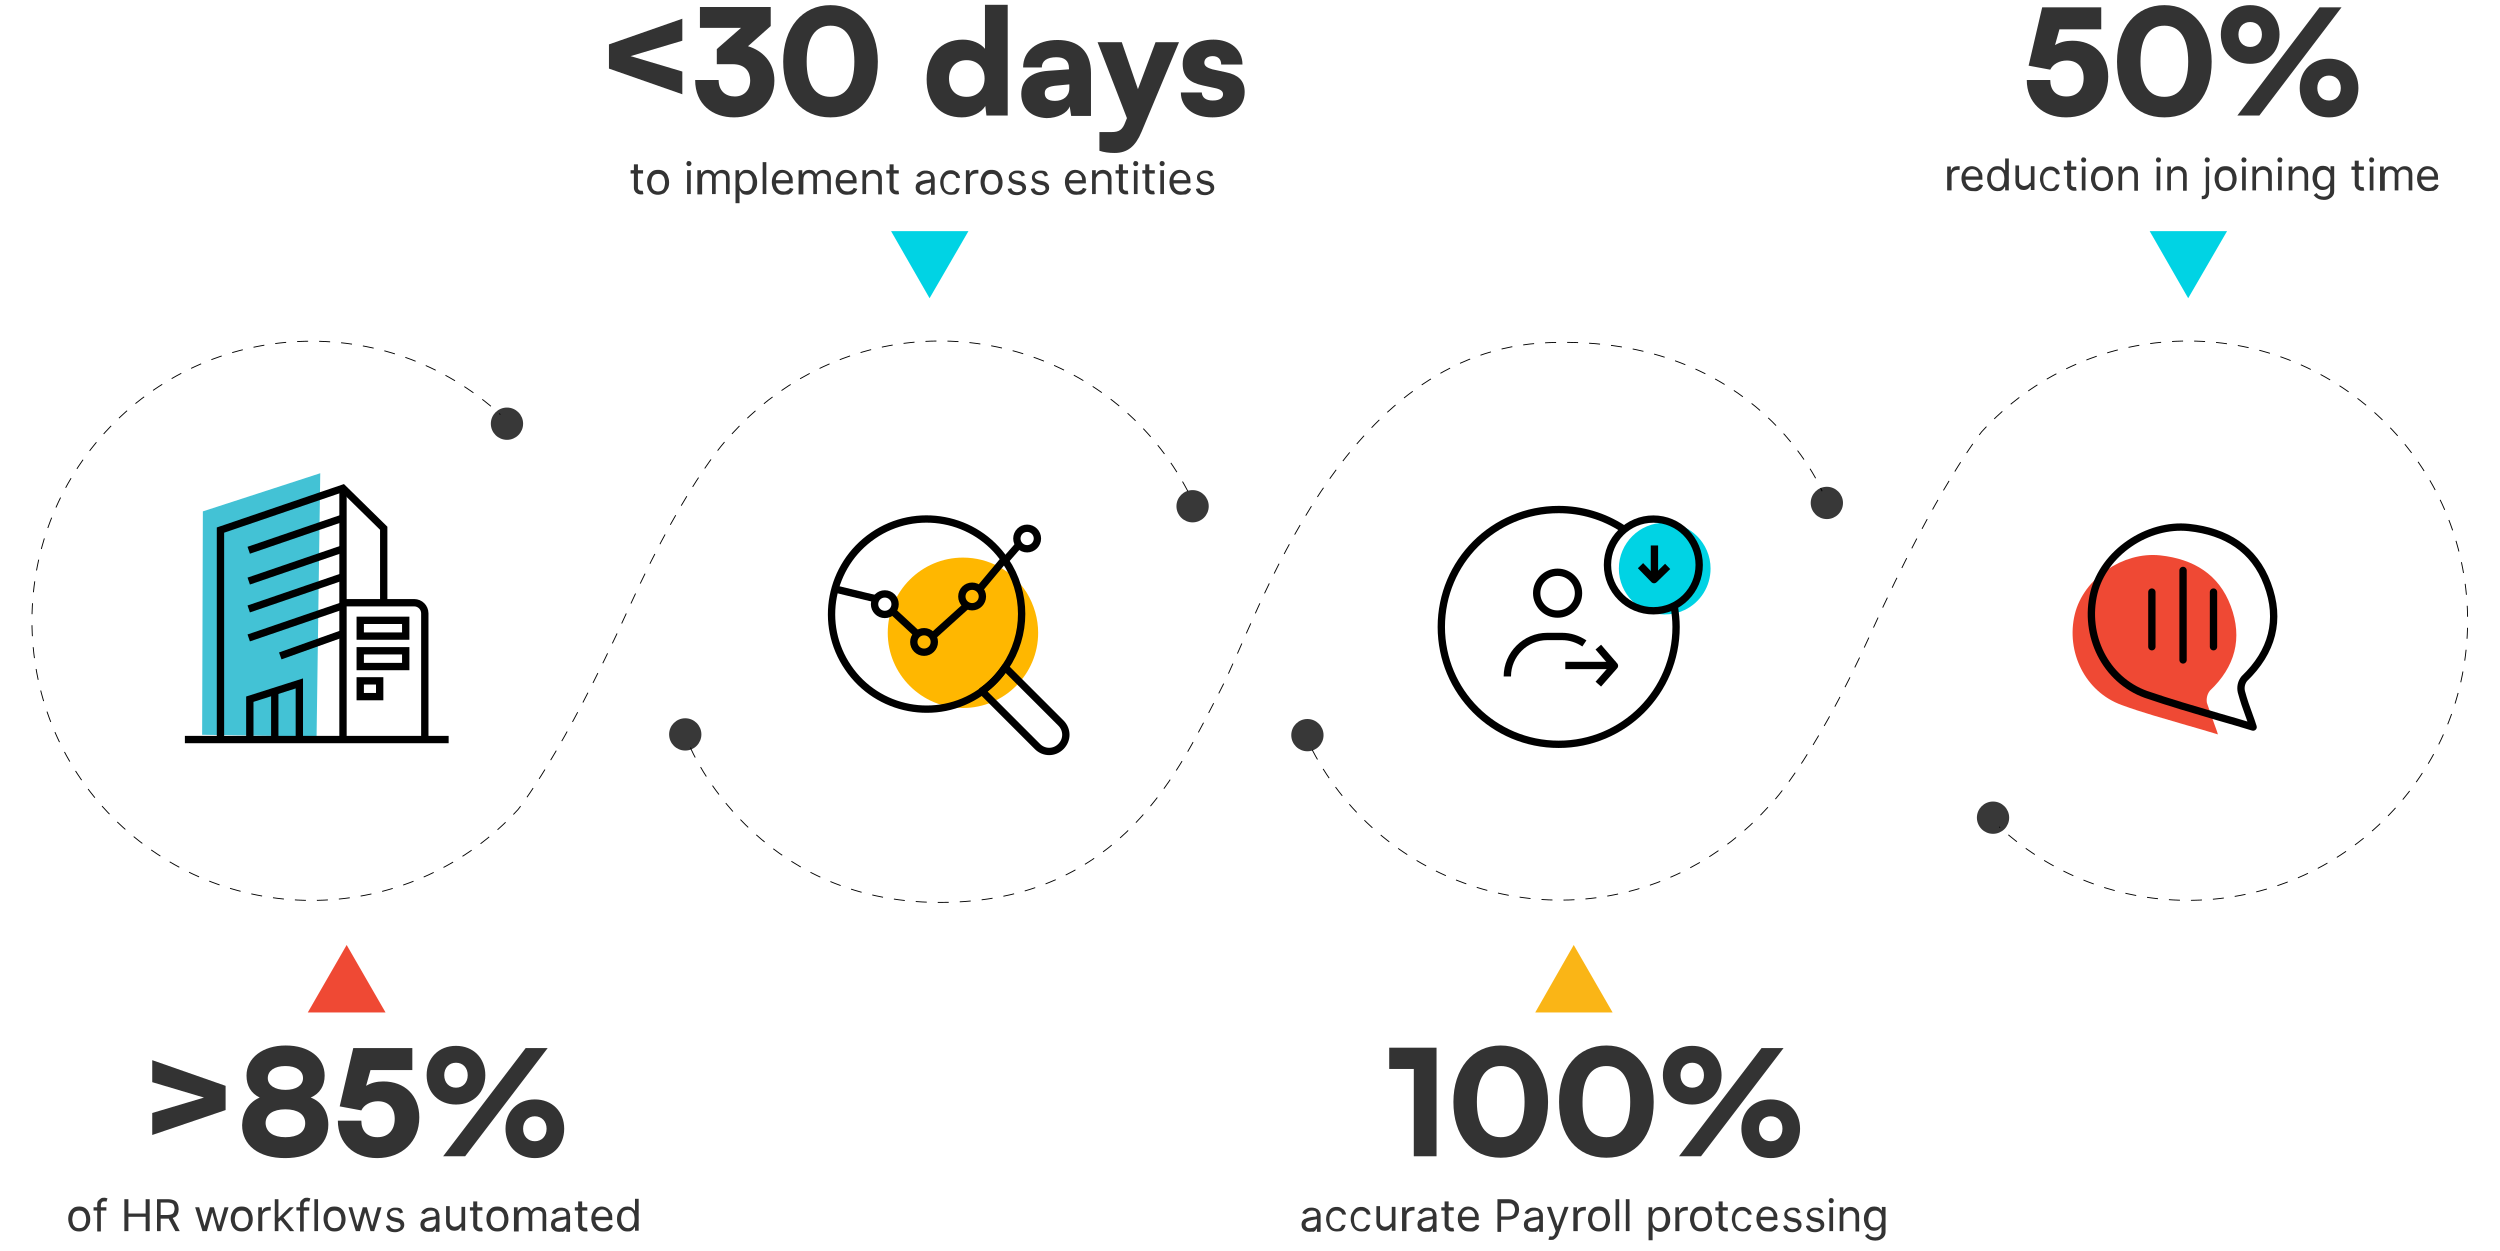 <svg xmlns="http://www.w3.org/2000/svg" xmlns:xlink="http://www.w3.org/1999/xlink" id="Layer_1" x="0px" y="0px" viewBox="0 0 681.5 340.9" style="enable-background:new 0 0 681.5 340.9;" xml:space="preserve"><style type="text/css">	.st0{fill:#333333;}	.st1{enable-background:new    ;}	.st2{fill:#383838;}	.st3{fill:none;stroke:#000000;stroke-width:0.25;stroke-miterlimit:10;stroke-dasharray:3;}	.st4{fill:#00D3E4;}	.st5{fill:#EF4934;}	.st6{fill:#FAB516;}	.st7{fill:#43C2D5;}	.st8{fill:none;stroke:#000000;stroke-width:2;stroke-miterlimit:10;}	.st9{fill:#FFB700;}	.st10{fill:none;stroke:#000000;stroke-width:2;stroke-linejoin:round;}	.st11{fill-rule:evenodd;clip-rule:evenodd;fill:#EF4934;}	.st12{fill:none;stroke:#000000;stroke-width:2;stroke-linecap:round;stroke-linejoin:round;}</style><path class="st0" d="M41.5,309.4v-6l14.1-4.2l-14.1-4.2v-6l20,7v6.6L41.5,309.4z"></path><path class="st0" d="M70.8,299.2c-2.4-1.2-3.6-3.2-3.6-6c0-4.8,4.4-8.2,10.7-8.2s10.6,3.3,10.6,8.2c0,2.8-1.3,4.9-3.8,6 c3,1.1,4.8,3.9,4.8,7.4c0,5.6-4.6,9.1-11.8,9.1s-11.7-3.5-11.7-9C66.1,303.2,67.9,300.4,70.8,299.2z M77.8,310 c3.4,0,5.4-1.4,5.4-3.8c0-2.4-2-3.8-5.4-3.8s-5.4,1.4-5.4,3.8C72.5,308.6,74.5,310,77.8,310z M77.8,297.1c2.9,0,4.8-1.2,4.8-3.2 c0-2-1.8-3.3-4.8-3.3s-4.8,1.3-4.8,3.3C73,295.8,74.9,297.1,77.8,297.1z"></path><path class="st0" d="M92.1,305.5h6.4c0,2.8,1.6,4.5,4.4,4.5c2.9,0,4.7-1.9,4.7-5c0-3-1.7-4.8-4.6-4.8c-2,0-3.8,1-4.5,2.5l-5.9-1.1 l3.7-15.9h16.1v6h-11.4l-1.2,4.3c1.3-0.8,2.9-1.2,4.7-1.2c5.8,0,9.8,3.8,9.8,9.8c0,6.6-4.7,11.1-11.5,11.1 C96.4,315.7,92.1,311.6,92.1,305.5z"></path><path class="st0" d="M124.3,301.1c-4.7,0-8-3.3-8-8c0-4.7,3.3-8,8-8s8,3.3,8,8C132.3,297.8,129,301.1,124.3,301.1z M126.8,315.2h-6 l22.5-29.5h6L126.8,315.2z M124.3,289.7c-1.9,0-3.2,1.4-3.2,3.4s1.3,3.4,3.2,3.4c1.9,0,3.2-1.4,3.2-3.4S126.2,289.7,124.3,289.7z  M145.8,315.7c-4.7,0-8-3.3-8-8c0-4.7,3.3-8,8-8s8,3.3,8,8C153.8,312.4,150.5,315.7,145.8,315.7z M145.8,304.3 c-1.9,0-3.2,1.4-3.2,3.4c0,2,1.3,3.4,3.2,3.4c1.9,0,3.2-1.4,3.2-3.4C149,305.7,147.7,304.3,145.8,304.3z"></path><g>	<g class="st1">		<path class="st0" d="M21.6,335.7c-0.6,0-1.1-0.1-1.6-0.4c-0.4-0.3-0.8-0.7-1-1.2s-0.4-1.1-0.4-1.8c0-0.7,0.1-1.3,0.4-1.8   c0.2-0.5,0.6-0.9,1-1.2c0.4-0.3,1-0.4,1.6-0.4s1.1,0.1,1.6,0.4c0.4,0.3,0.8,0.7,1,1.2c0.2,0.5,0.4,1.1,0.4,1.8   c0,0.7-0.1,1.3-0.4,1.8s-0.6,0.9-1,1.2C22.7,335.6,22.2,335.7,21.6,335.7z M21.6,334.8c0.4,0,0.8-0.1,1.1-0.3s0.5-0.5,0.6-0.9   s0.2-0.8,0.2-1.2s-0.1-0.8-0.2-1.2s-0.4-0.7-0.6-0.9c-0.3-0.2-0.7-0.3-1.1-0.3s-0.8,0.1-1.1,0.3c-0.3,0.2-0.5,0.5-0.6,0.9   s-0.2,0.8-0.2,1.2s0.1,0.8,0.2,1.2s0.4,0.7,0.6,0.9C20.8,334.7,21.1,334.8,21.6,334.8z"></path>		<path class="st0" d="M29,329.1v0.9h-3.5v-0.9H29z M26.5,335.6v-7.4c0-0.4,0.1-0.7,0.3-0.9c0.2-0.2,0.4-0.4,0.7-0.6   s0.6-0.2,0.9-0.2c0.2,0,0.4,0,0.6,0.1c0.2,0,0.3,0.1,0.3,0.1l-0.3,0.9c-0.1,0-0.1,0-0.2-0.1c-0.1,0-0.2,0-0.4,0   c-0.3,0-0.6,0.1-0.7,0.3c-0.1,0.2-0.2,0.4-0.2,0.7v7.2H26.5z"></path>		<path class="st0" d="M33.9,335.6v-8.7H35v3.9h4.7v-3.9h1.1v8.7h-1.1v-3.9H35v3.9H33.9z"></path>		<path class="st0" d="M42.8,335.6v-8.7h2.9c0.7,0,1.2,0.1,1.7,0.3s0.8,0.5,1,1c0.2,0.4,0.3,0.9,0.3,1.4c0,0.5-0.1,1-0.3,1.4   c-0.2,0.4-0.5,0.7-1,0.9s-1,0.3-1.7,0.3h-2.4v-1h2.4c0.5,0,0.8-0.1,1.1-0.2c0.3-0.1,0.5-0.3,0.6-0.6c0.1-0.3,0.2-0.6,0.2-0.9   c0-0.3-0.1-0.7-0.2-0.9c-0.1-0.3-0.3-0.5-0.6-0.6s-0.7-0.2-1.1-0.2h-1.9v7.8H42.8z M46.9,331.7l2.1,3.9h-1.2l-2.1-3.9H46.9z"></path>		<path class="st0" d="M55.2,335.6l-2-6.5h1.1l1.4,5h0.1l1.4-5h1.1l1.4,5h0.1l1.4-5h1.1l-2,6.5h-1l-1.4-5h-0.1l-1.4,5H55.2z"></path>		<path class="st0" d="M65.9,335.7c-0.6,0-1.1-0.1-1.6-0.4c-0.4-0.3-0.8-0.7-1-1.2s-0.4-1.1-0.4-1.8c0-0.7,0.1-1.3,0.4-1.8   c0.2-0.5,0.6-0.9,1-1.2c0.4-0.3,1-0.4,1.6-0.4s1.1,0.1,1.6,0.4c0.4,0.3,0.8,0.7,1,1.2c0.2,0.5,0.4,1.1,0.4,1.8   c0,0.7-0.1,1.3-0.4,1.8s-0.6,0.9-1,1.2C67,335.6,66.5,335.7,65.9,335.7z M65.9,334.8c0.4,0,0.8-0.1,1.1-0.3s0.5-0.5,0.6-0.9   s0.2-0.8,0.2-1.2s-0.1-0.8-0.2-1.2s-0.4-0.7-0.6-0.9c-0.3-0.2-0.7-0.3-1.1-0.3s-0.8,0.1-1.1,0.3c-0.3,0.2-0.5,0.5-0.6,0.9   s-0.2,0.8-0.2,1.2s0.1,0.8,0.2,1.2s0.4,0.7,0.6,0.9C65.1,334.7,65.4,334.8,65.9,334.8z"></path>		<path class="st0" d="M70.4,335.6v-6.5h1v1h0.1c0.1-0.3,0.3-0.6,0.6-0.8c0.3-0.2,0.7-0.3,1.1-0.3c0.1,0,0.2,0,0.3,0s0.2,0,0.3,0v1   c0,0-0.1,0-0.2,0s-0.2,0-0.4,0c-0.3,0-0.6,0.1-0.9,0.2c-0.2,0.1-0.4,0.3-0.6,0.5c-0.1,0.2-0.2,0.5-0.2,0.8v4.1H70.4z"></path>		<path class="st0" d="M74.9,335.6v-8.7h1v8.7H74.9z M75.8,333.2l0-1.2H76l2.9-2.9h1.2l-3.1,3.1H77L75.8,333.2z M79,335.6l-2.6-3.2   l0.7-0.7l3.1,3.9H79z"></path>		<path class="st0" d="M84.3,329.1v0.9h-3.5v-0.9H84.3z M81.8,335.6v-7.4c0-0.4,0.1-0.7,0.3-0.9c0.2-0.2,0.4-0.4,0.7-0.6   s0.6-0.2,0.9-0.2c0.2,0,0.4,0,0.6,0.1c0.2,0,0.3,0.1,0.3,0.1l-0.3,0.9c-0.1,0-0.1,0-0.2-0.1c-0.1,0-0.2,0-0.4,0   c-0.3,0-0.6,0.1-0.7,0.3c-0.1,0.2-0.2,0.4-0.2,0.7v7.2H81.8z"></path>		<path class="st0" d="M86.7,326.9v8.7h-1v-8.7H86.7z"></path>		<path class="st0" d="M91.2,335.7c-0.6,0-1.1-0.1-1.6-0.4c-0.4-0.3-0.8-0.7-1-1.2s-0.4-1.1-0.4-1.8c0-0.7,0.1-1.3,0.4-1.8   c0.2-0.5,0.6-0.9,1-1.2c0.4-0.3,1-0.4,1.6-0.4s1.1,0.1,1.6,0.4c0.4,0.3,0.8,0.7,1,1.2c0.2,0.5,0.4,1.1,0.4,1.8   c0,0.7-0.1,1.3-0.4,1.8s-0.6,0.9-1,1.2C92.3,335.6,91.8,335.7,91.2,335.7z M91.2,334.8c0.4,0,0.8-0.1,1.1-0.3s0.5-0.5,0.6-0.9   s0.2-0.8,0.2-1.2s-0.1-0.8-0.2-1.2s-0.4-0.7-0.6-0.9c-0.3-0.2-0.7-0.3-1.1-0.3s-0.8,0.1-1.1,0.3c-0.3,0.2-0.5,0.5-0.6,0.9   s-0.2,0.8-0.2,1.2s0.1,0.8,0.2,1.2s0.4,0.7,0.6,0.9C90.4,334.7,90.8,334.8,91.2,334.8z"></path>		<path class="st0" d="M97,335.6l-2-6.5H96l1.4,5h0.1l1.4-5h1.1l1.4,5h0.1l1.4-5h1.1l-2,6.5h-1l-1.4-5h-0.1l-1.4,5H97z"></path>		<path class="st0" d="M109.9,330.5l-0.9,0.3c-0.1-0.2-0.1-0.3-0.2-0.4s-0.3-0.3-0.4-0.4s-0.4-0.1-0.7-0.1c-0.4,0-0.7,0.1-1,0.3   c-0.3,0.2-0.4,0.4-0.4,0.7c0,0.2,0.1,0.4,0.3,0.6c0.2,0.1,0.5,0.3,0.9,0.4l1,0.2c0.6,0.1,1,0.4,1.3,0.7c0.3,0.3,0.4,0.7,0.4,1.1   c0,0.4-0.1,0.7-0.3,1c-0.2,0.3-0.5,0.5-0.9,0.7c-0.4,0.2-0.8,0.3-1.3,0.3c-0.7,0-1.2-0.1-1.7-0.4c-0.4-0.3-0.7-0.7-0.8-1.3l1-0.2   c0.1,0.4,0.3,0.6,0.5,0.8c0.3,0.2,0.6,0.3,1,0.3c0.5,0,0.8-0.1,1.1-0.3c0.3-0.2,0.4-0.4,0.4-0.7c0-0.2-0.1-0.4-0.2-0.6   c-0.2-0.2-0.4-0.3-0.7-0.3l-1.1-0.3c-0.6-0.1-1-0.4-1.3-0.7s-0.4-0.7-0.4-1.1c0-0.4,0.1-0.7,0.3-1s0.5-0.5,0.9-0.7   s0.8-0.2,1.2-0.2c0.6,0,1.2,0.1,1.5,0.4C109.5,329.7,109.7,330.1,109.9,330.5z"></path>		<path class="st0" d="M116.8,335.8c-0.4,0-0.8-0.1-1.1-0.2c-0.3-0.2-0.6-0.4-0.8-0.7c-0.2-0.3-0.3-0.7-0.3-1.1   c0-0.4,0.1-0.7,0.2-0.9c0.1-0.2,0.3-0.4,0.6-0.6c0.2-0.1,0.5-0.2,0.8-0.3c0.3-0.1,0.6-0.1,0.9-0.2c0.4-0.1,0.7-0.1,1-0.1   c0.2,0,0.4-0.1,0.5-0.1c0.1-0.1,0.2-0.2,0.2-0.3v0c0-0.4-0.1-0.7-0.3-1c-0.2-0.2-0.6-0.3-1-0.3c-0.5,0-0.9,0.1-1.1,0.3   c-0.3,0.2-0.5,0.4-0.6,0.7l-1-0.3c0.2-0.4,0.4-0.7,0.7-0.9c0.3-0.2,0.6-0.4,0.9-0.5c0.3-0.1,0.7-0.1,1-0.1c0.2,0,0.5,0,0.7,0.1   c0.3,0,0.5,0.2,0.8,0.3c0.3,0.2,0.5,0.4,0.6,0.7s0.3,0.7,0.3,1.2v4.3h-1v-0.9h-0.1c-0.1,0.1-0.2,0.3-0.3,0.5s-0.4,0.3-0.6,0.4   C117.5,335.7,117.2,335.8,116.8,335.8z M117,334.8c0.4,0,0.7-0.1,1-0.2c0.3-0.2,0.5-0.4,0.6-0.6s0.2-0.5,0.2-0.8v-0.9   c0,0.1-0.1,0.1-0.3,0.1c-0.1,0-0.3,0.1-0.5,0.1c-0.2,0-0.4,0.1-0.5,0.1s-0.3,0-0.4,0.1c-0.3,0-0.5,0.1-0.7,0.2   c-0.2,0.1-0.4,0.2-0.5,0.3c-0.1,0.1-0.2,0.4-0.2,0.6c0,0.3,0.1,0.6,0.4,0.8C116.2,334.8,116.6,334.8,117,334.8z"></path>		<path class="st0" d="M125.8,332.9v-3.9h1v6.5h-1v-1.1h-0.1c-0.2,0.3-0.4,0.6-0.7,0.8c-0.3,0.2-0.7,0.3-1.2,0.3   c-0.4,0-0.8-0.1-1.1-0.3c-0.3-0.2-0.6-0.5-0.8-0.8c-0.2-0.4-0.3-0.8-0.3-1.4v-4.2h1v4.1c0,0.5,0.1,0.9,0.4,1.1   c0.3,0.3,0.6,0.4,1,0.4c0.2,0,0.5-0.1,0.8-0.2c0.3-0.1,0.5-0.3,0.7-0.6C125.7,333.7,125.8,333.3,125.8,332.9z"></path>		<path class="st0" d="M131.5,329.1v0.9h-3.4v-0.9H131.5z M129.1,327.5h1v6.2c0,0.3,0,0.5,0.1,0.6c0.1,0.1,0.2,0.2,0.3,0.3   c0.1,0,0.3,0.1,0.4,0.1c0.1,0,0.2,0,0.3,0c0.1,0,0.1,0,0.2,0l0.2,0.9c-0.1,0-0.2,0.1-0.3,0.1c-0.1,0-0.3,0-0.5,0   c-0.3,0-0.6-0.1-0.8-0.2s-0.5-0.3-0.7-0.6s-0.3-0.6-0.3-0.9V327.5z"></path>		<path class="st0" d="M135.6,335.7c-0.6,0-1.1-0.1-1.6-0.4c-0.4-0.3-0.8-0.7-1-1.2s-0.4-1.1-0.4-1.8c0-0.7,0.1-1.3,0.4-1.8   c0.2-0.5,0.6-0.9,1-1.2c0.4-0.3,1-0.4,1.6-0.4s1.1,0.1,1.6,0.4c0.4,0.3,0.8,0.7,1,1.2c0.2,0.5,0.4,1.1,0.4,1.8   c0,0.7-0.1,1.3-0.4,1.8s-0.6,0.9-1,1.2C136.7,335.6,136.2,335.7,135.6,335.7z M135.6,334.8c0.4,0,0.8-0.1,1.1-0.3s0.5-0.5,0.6-0.9   s0.2-0.8,0.2-1.2s-0.1-0.8-0.2-1.2s-0.4-0.7-0.6-0.9c-0.3-0.2-0.7-0.3-1.1-0.3s-0.8,0.1-1.1,0.3c-0.3,0.2-0.5,0.5-0.6,0.9   s-0.2,0.8-0.2,1.2s0.1,0.8,0.2,1.2s0.4,0.7,0.6,0.9C134.8,334.7,135.1,334.8,135.6,334.8z"></path>		<path class="st0" d="M140.1,335.6v-6.5h1v1h0.1c0.1-0.3,0.4-0.6,0.7-0.8c0.3-0.2,0.7-0.3,1.1-0.3c0.4,0,0.8,0.1,1.1,0.3   c0.3,0.2,0.5,0.5,0.7,0.8h0.1c0.2-0.3,0.4-0.6,0.8-0.8s0.7-0.3,1.2-0.3c0.6,0,1.1,0.2,1.4,0.5s0.6,0.9,0.6,1.7v4.4h-1v-4.4   c0-0.5-0.1-0.8-0.4-1s-0.6-0.3-0.9-0.3c-0.5,0-0.8,0.1-1.1,0.4c-0.3,0.3-0.4,0.6-0.4,1v4.3h-1v-4.5c0-0.4-0.1-0.7-0.4-0.9   c-0.2-0.2-0.6-0.3-0.9-0.3c-0.3,0-0.5,0.1-0.7,0.2c-0.2,0.1-0.4,0.3-0.5,0.6c-0.1,0.2-0.2,0.5-0.2,0.9v4.1H140.1z"></path>		<path class="st0" d="M152.4,335.8c-0.4,0-0.8-0.1-1.1-0.2c-0.3-0.2-0.6-0.4-0.8-0.7c-0.2-0.3-0.3-0.7-0.3-1.1   c0-0.4,0.1-0.7,0.2-0.9c0.1-0.2,0.3-0.4,0.6-0.6c0.2-0.1,0.5-0.2,0.8-0.3c0.3-0.1,0.6-0.1,0.9-0.2c0.4-0.1,0.7-0.1,1-0.1   c0.2,0,0.4-0.1,0.5-0.1c0.1-0.1,0.2-0.2,0.2-0.3v0c0-0.4-0.1-0.7-0.3-1c-0.2-0.2-0.6-0.3-1-0.3c-0.5,0-0.9,0.1-1.1,0.3   c-0.3,0.2-0.5,0.4-0.6,0.7l-1-0.3c0.2-0.4,0.4-0.7,0.7-0.9c0.3-0.2,0.6-0.4,0.9-0.5c0.3-0.1,0.7-0.1,1-0.1c0.2,0,0.5,0,0.7,0.1   c0.3,0,0.5,0.2,0.8,0.3c0.3,0.2,0.5,0.4,0.6,0.7s0.3,0.7,0.3,1.2v4.3h-1v-0.9h-0.1c-0.1,0.1-0.2,0.3-0.3,0.5s-0.4,0.3-0.6,0.4   C153.1,335.7,152.8,335.8,152.4,335.8z M152.6,334.8c0.4,0,0.7-0.1,1-0.2c0.3-0.2,0.5-0.4,0.6-0.6s0.2-0.5,0.2-0.8v-0.9   c0,0.1-0.1,0.1-0.3,0.1c-0.1,0-0.3,0.1-0.5,0.1c-0.2,0-0.4,0.1-0.5,0.1s-0.3,0-0.4,0.1c-0.3,0-0.5,0.1-0.7,0.2   c-0.2,0.1-0.4,0.2-0.5,0.3c-0.1,0.1-0.2,0.4-0.2,0.6c0,0.3,0.1,0.6,0.4,0.8C151.9,334.8,152.2,334.8,152.6,334.8z"></path>		<path class="st0" d="M160.1,329.1v0.9h-3.4v-0.9H160.1z M157.7,327.5h1v6.2c0,0.3,0,0.5,0.1,0.6c0.1,0.1,0.2,0.2,0.3,0.3   c0.1,0,0.3,0.1,0.4,0.1c0.1,0,0.2,0,0.3,0c0.1,0,0.1,0,0.2,0l0.2,0.9c-0.1,0-0.2,0.1-0.3,0.1c-0.1,0-0.3,0-0.5,0   c-0.3,0-0.6-0.1-0.8-0.2s-0.5-0.3-0.7-0.6s-0.3-0.6-0.3-0.9V327.5z"></path>		<path class="st0" d="M164.3,335.7c-0.6,0-1.2-0.1-1.6-0.4c-0.5-0.3-0.8-0.7-1.1-1.2c-0.2-0.5-0.4-1.1-0.4-1.8   c0-0.7,0.1-1.3,0.4-1.8c0.2-0.5,0.6-0.9,1-1.2c0.4-0.3,1-0.4,1.5-0.4c0.3,0,0.7,0.1,1,0.2c0.3,0.1,0.6,0.3,0.9,0.6   c0.3,0.3,0.5,0.6,0.7,1c0.2,0.4,0.2,0.9,0.2,1.5v0.4h-5v-0.9h4c0-0.4-0.1-0.7-0.2-1c-0.1-0.3-0.4-0.5-0.6-0.7   c-0.3-0.2-0.6-0.3-0.9-0.3c-0.4,0-0.7,0.1-1,0.3c-0.3,0.2-0.5,0.5-0.7,0.8s-0.2,0.7-0.2,1v0.6c0,0.5,0.1,0.9,0.3,1.3   c0.2,0.3,0.4,0.6,0.7,0.8s0.7,0.3,1.1,0.3c0.3,0,0.5,0,0.7-0.1s0.4-0.2,0.6-0.3c0.2-0.2,0.3-0.3,0.4-0.6l1,0.3   c-0.1,0.3-0.3,0.6-0.5,0.9c-0.2,0.2-0.5,0.4-0.9,0.6C165.2,335.7,164.8,335.7,164.3,335.7z"></path>		<path class="st0" d="M171,335.7c-0.5,0-1-0.1-1.4-0.4c-0.4-0.3-0.7-0.7-1-1.2s-0.4-1.1-0.4-1.8c0-0.7,0.1-1.3,0.4-1.8   c0.2-0.5,0.6-0.9,1-1.2c0.4-0.3,0.9-0.4,1.5-0.4c0.4,0,0.8,0.1,1,0.2c0.2,0.1,0.4,0.3,0.6,0.5s0.2,0.3,0.3,0.4h0.1v-3.2h1v8.7h-1   v-1H173c-0.1,0.1-0.2,0.3-0.3,0.5c-0.1,0.2-0.3,0.3-0.6,0.5S171.5,335.7,171,335.7z M171.2,334.8c0.4,0,0.7-0.1,1-0.3   c0.3-0.2,0.5-0.5,0.6-0.9c0.1-0.4,0.2-0.8,0.2-1.3c0-0.5-0.1-0.9-0.2-1.3s-0.4-0.7-0.6-0.9s-0.6-0.3-1-0.3c-0.4,0-0.8,0.1-1.1,0.3   c-0.3,0.2-0.5,0.5-0.6,0.9c-0.1,0.4-0.2,0.8-0.2,1.2c0,0.5,0.1,0.9,0.2,1.3s0.4,0.7,0.6,0.9S170.8,334.8,171.2,334.8z"></path>	</g></g><g>	<g class="st1">		<path class="st0" d="M378.7,291.4v-5.8h12.9v29.6h-6.2v-23.8H378.7z"></path>		<path class="st0" d="M409.1,285c7.7,0,12.9,6.3,12.9,15.4c0,9.2-4.8,15.2-12.9,15.2c-8.1,0-12.9-6.1-12.9-15.2   C396.2,291.3,401.4,285,409.1,285z M409.1,310c4.1,0,6.5-3.2,6.5-9.6c0-6.6-2.4-9.8-6.5-9.8c-4.1,0-6.5,3.2-6.5,9.8   C402.6,306.8,405,310,409.1,310z"></path>		<path class="st0" d="M437.9,285c7.7,0,12.9,6.3,12.9,15.4c0,9.2-4.8,15.2-12.9,15.2c-8.1,0-12.9-6.1-12.9-15.2   C424.9,291.3,430.1,285,437.9,285z M437.9,310c4.1,0,6.5-3.2,6.5-9.6c0-6.6-2.4-9.8-6.5-9.8s-6.5,3.2-6.5,9.8   C431.3,306.8,433.7,310,437.9,310z"></path>		<path class="st0" d="M461.3,301.1c-4.7,0-8-3.3-8-8c0-4.7,3.3-8,8-8c4.7,0,8,3.3,8,8C469.3,297.8,465.9,301.1,461.3,301.1z    M463.7,315.2h-6l22.5-29.5h6L463.7,315.2z M461.3,289.7c-1.9,0-3.2,1.4-3.2,3.4s1.3,3.4,3.2,3.4s3.2-1.4,3.2-3.4   S463.2,289.7,461.3,289.7z M482.7,315.7c-4.7,0-8-3.3-8-8c0-4.7,3.3-8,8-8s8,3.3,8,8C490.7,312.4,487.4,315.7,482.7,315.7z    M482.7,304.3c-1.9,0-3.2,1.4-3.2,3.4c0,2,1.3,3.4,3.2,3.4s3.2-1.4,3.2-3.4C485.9,305.7,484.7,304.3,482.7,304.3z"></path>	</g></g><g>	<g class="st1">		<path class="st0" d="M357,335.8c-0.4,0-0.8-0.1-1.1-0.2c-0.3-0.2-0.6-0.4-0.8-0.7s-0.3-0.7-0.3-1.1c0-0.4,0.1-0.7,0.2-0.9   c0.1-0.2,0.3-0.4,0.6-0.6c0.2-0.1,0.5-0.2,0.8-0.3c0.3-0.1,0.6-0.1,0.9-0.2c0.4-0.1,0.7-0.1,1-0.1s0.4-0.1,0.5-0.1   c0.1-0.1,0.2-0.2,0.2-0.3v0c0-0.4-0.1-0.7-0.3-1c-0.2-0.2-0.6-0.3-1-0.3c-0.5,0-0.9,0.1-1.1,0.3c-0.3,0.2-0.5,0.4-0.6,0.7l-1-0.3   c0.2-0.4,0.4-0.7,0.7-0.9c0.3-0.2,0.6-0.4,0.9-0.5c0.3-0.1,0.7-0.1,1-0.1c0.2,0,0.5,0,0.7,0.1c0.3,0,0.5,0.2,0.8,0.3   c0.3,0.2,0.5,0.4,0.6,0.7c0.2,0.3,0.3,0.7,0.3,1.2v4.3h-1v-0.9h-0.1c-0.1,0.1-0.2,0.3-0.3,0.5s-0.4,0.3-0.6,0.4   C357.7,335.7,357.4,335.8,357,335.8z M357.2,334.8c0.4,0,0.7-0.1,1-0.2s0.5-0.4,0.6-0.6s0.2-0.5,0.2-0.8v-0.9   c0,0.1-0.1,0.1-0.3,0.1c-0.1,0-0.3,0.1-0.5,0.1c-0.2,0-0.4,0.1-0.5,0.1s-0.3,0-0.4,0.1c-0.3,0-0.5,0.1-0.7,0.2   c-0.2,0.1-0.4,0.2-0.5,0.3s-0.2,0.4-0.2,0.6c0,0.3,0.1,0.6,0.4,0.8C356.4,334.8,356.8,334.8,357.2,334.8z"></path>		<path class="st0" d="M364.5,335.7c-0.6,0-1.1-0.1-1.6-0.4c-0.4-0.3-0.8-0.7-1-1.2c-0.2-0.5-0.4-1.1-0.4-1.7c0-0.7,0.1-1.3,0.4-1.8   c0.2-0.5,0.6-0.9,1-1.2c0.4-0.3,1-0.4,1.5-0.4c0.5,0,0.9,0.1,1.2,0.3s0.7,0.4,0.9,0.7c0.2,0.3,0.4,0.7,0.4,1.1h-1   c-0.1-0.3-0.2-0.6-0.5-0.8c-0.3-0.2-0.6-0.3-1.1-0.3c-0.4,0-0.7,0.1-1,0.3s-0.5,0.5-0.7,0.9c-0.2,0.4-0.2,0.8-0.2,1.3   c0,0.5,0.1,0.9,0.2,1.3c0.2,0.4,0.4,0.7,0.7,0.9s0.6,0.3,1,0.3c0.3,0,0.5,0,0.7-0.1s0.4-0.2,0.5-0.4c0.1-0.2,0.3-0.4,0.3-0.6h1   c-0.1,0.4-0.2,0.7-0.4,1s-0.5,0.6-0.9,0.7C365.4,335.6,365,335.7,364.5,335.7z"></path>		<path class="st0" d="M371.2,335.7c-0.6,0-1.1-0.1-1.6-0.4c-0.4-0.3-0.8-0.7-1-1.2c-0.2-0.5-0.4-1.1-0.4-1.7c0-0.7,0.1-1.3,0.4-1.8   s0.6-0.9,1-1.2s1-0.4,1.5-0.4c0.5,0,0.9,0.1,1.2,0.3c0.4,0.2,0.7,0.4,0.9,0.7c0.2,0.3,0.4,0.7,0.4,1.1h-1   c-0.1-0.3-0.2-0.6-0.5-0.8s-0.6-0.3-1.1-0.3c-0.4,0-0.7,0.1-1,0.3s-0.5,0.5-0.7,0.9c-0.2,0.4-0.2,0.8-0.2,1.3   c0,0.5,0.1,0.9,0.2,1.3s0.4,0.7,0.7,0.9s0.6,0.3,1,0.3c0.3,0,0.5,0,0.7-0.1c0.2-0.1,0.4-0.2,0.5-0.4c0.1-0.2,0.3-0.4,0.3-0.6h1   c-0.1,0.4-0.2,0.7-0.4,1c-0.2,0.3-0.5,0.6-0.9,0.7C372.1,335.6,371.7,335.7,371.2,335.7z"></path>		<path class="st0" d="M379.4,332.9v-3.9h1v6.5h-1v-1.1h-0.1c-0.2,0.3-0.4,0.6-0.7,0.8c-0.3,0.2-0.7,0.3-1.2,0.3   c-0.4,0-0.8-0.1-1.1-0.3c-0.3-0.2-0.6-0.5-0.8-0.8c-0.2-0.4-0.3-0.8-0.3-1.4v-4.2h1v4.1c0,0.5,0.1,0.9,0.4,1.1   c0.3,0.3,0.6,0.4,1,0.4c0.2,0,0.5-0.1,0.8-0.2c0.3-0.1,0.5-0.3,0.7-0.6C379.3,333.7,379.4,333.3,379.4,332.9z"></path>		<path class="st0" d="M382.2,335.6v-6.5h1v1h0.1c0.1-0.3,0.3-0.6,0.6-0.8c0.3-0.2,0.7-0.3,1.1-0.3c0.1,0,0.2,0,0.3,0   c0.1,0,0.2,0,0.3,0v1c0,0-0.1,0-0.2,0c-0.1,0-0.2,0-0.4,0c-0.3,0-0.6,0.1-0.8,0.2c-0.2,0.1-0.4,0.3-0.6,0.5   c-0.1,0.2-0.2,0.5-0.2,0.8v4.1H382.2z"></path>		<path class="st0" d="M388.6,335.8c-0.4,0-0.8-0.1-1.1-0.2c-0.3-0.2-0.6-0.4-0.8-0.7s-0.3-0.7-0.3-1.1c0-0.4,0.1-0.7,0.2-0.9   c0.1-0.2,0.3-0.4,0.6-0.6c0.2-0.1,0.5-0.2,0.8-0.3c0.3-0.1,0.6-0.1,0.9-0.2c0.4-0.1,0.7-0.1,1-0.1s0.4-0.1,0.5-0.1   c0.1-0.1,0.2-0.2,0.2-0.3v0c0-0.4-0.1-0.7-0.3-1c-0.2-0.2-0.6-0.3-1-0.3c-0.5,0-0.9,0.1-1.1,0.3c-0.3,0.2-0.5,0.4-0.6,0.7l-1-0.3   c0.2-0.4,0.4-0.7,0.7-0.9c0.3-0.2,0.6-0.4,0.9-0.5c0.3-0.1,0.7-0.1,1-0.1c0.2,0,0.5,0,0.7,0.1c0.3,0,0.5,0.2,0.8,0.3   c0.3,0.2,0.5,0.4,0.6,0.7c0.2,0.3,0.3,0.7,0.3,1.2v4.3h-1v-0.9h-0.1c-0.1,0.1-0.2,0.3-0.3,0.5s-0.4,0.3-0.6,0.4   C389.3,335.7,389,335.8,388.6,335.8z M388.8,334.8c0.4,0,0.7-0.1,1-0.2s0.5-0.4,0.6-0.6s0.2-0.5,0.2-0.8v-0.9   c0,0.1-0.1,0.1-0.3,0.1c-0.1,0-0.3,0.1-0.5,0.1c-0.2,0-0.4,0.1-0.5,0.1s-0.3,0-0.4,0.1c-0.3,0-0.5,0.1-0.7,0.2   c-0.2,0.1-0.4,0.2-0.5,0.3s-0.2,0.4-0.2,0.6c0,0.3,0.1,0.6,0.4,0.8C388,334.8,388.4,334.8,388.8,334.8z"></path>		<path class="st0" d="M396.3,329.1v0.9h-3.4v-0.9H396.3z M393.9,327.5h1v6.2c0,0.3,0,0.5,0.1,0.6c0.1,0.1,0.2,0.2,0.3,0.3   c0.1,0,0.3,0.1,0.4,0.1c0.1,0,0.2,0,0.3,0c0.1,0,0.1,0,0.2,0l0.2,0.9c-0.1,0-0.2,0.1-0.3,0.1c-0.1,0-0.3,0-0.5,0   c-0.3,0-0.6-0.1-0.8-0.2s-0.5-0.3-0.7-0.6s-0.3-0.6-0.3-0.9V327.5z"></path>		<path class="st0" d="M400.5,335.7c-0.6,0-1.2-0.1-1.6-0.4c-0.5-0.3-0.8-0.7-1.1-1.2c-0.2-0.5-0.4-1.1-0.4-1.8   c0-0.7,0.1-1.3,0.4-1.8s0.6-0.9,1-1.2s1-0.4,1.5-0.4c0.3,0,0.7,0.1,1,0.2c0.3,0.1,0.6,0.3,0.9,0.6s0.5,0.6,0.7,1   c0.2,0.4,0.2,0.9,0.2,1.5v0.4h-5v-0.9h4c0-0.4-0.1-0.7-0.2-1c-0.1-0.3-0.4-0.5-0.6-0.7c-0.3-0.2-0.6-0.3-0.9-0.3   c-0.4,0-0.7,0.1-1,0.3c-0.3,0.2-0.5,0.5-0.7,0.8s-0.2,0.7-0.2,1v0.6c0,0.5,0.1,0.9,0.3,1.3c0.2,0.3,0.4,0.6,0.7,0.8   s0.7,0.3,1.1,0.3c0.3,0,0.5,0,0.7-0.1c0.2-0.1,0.4-0.2,0.6-0.3c0.2-0.2,0.3-0.3,0.4-0.6l1,0.3c-0.1,0.3-0.3,0.6-0.5,0.9   c-0.2,0.2-0.5,0.4-0.9,0.6S400.9,335.7,400.5,335.7z"></path>		<path class="st0" d="M408.2,335.6v-8.7h2.9c0.7,0,1.2,0.1,1.7,0.4c0.4,0.2,0.8,0.6,1,1c0.2,0.4,0.3,0.9,0.3,1.4   c0,0.5-0.1,1-0.3,1.4c-0.2,0.4-0.5,0.8-1,1c-0.4,0.2-1,0.4-1.7,0.4h-2.1v-0.9h2.1c0.5,0,0.8-0.1,1.1-0.2c0.3-0.2,0.5-0.4,0.6-0.7   c0.1-0.3,0.2-0.6,0.2-0.9s-0.1-0.7-0.2-0.9c-0.1-0.3-0.3-0.5-0.6-0.7c-0.3-0.2-0.7-0.2-1.1-0.2h-1.9v7.8H408.2z"></path>		<path class="st0" d="M417.6,335.8c-0.4,0-0.8-0.1-1.1-0.2c-0.3-0.2-0.6-0.4-0.8-0.7c-0.2-0.3-0.3-0.7-0.3-1.1   c0-0.4,0.1-0.7,0.2-0.9s0.3-0.4,0.6-0.6c0.2-0.1,0.5-0.2,0.8-0.3c0.3-0.1,0.6-0.1,0.9-0.2c0.4-0.1,0.7-0.1,1-0.1   c0.2,0,0.4-0.1,0.5-0.1s0.2-0.2,0.2-0.3v0c0-0.4-0.1-0.7-0.3-1c-0.2-0.2-0.6-0.3-1-0.3c-0.5,0-0.9,0.1-1.1,0.3   c-0.3,0.2-0.5,0.4-0.6,0.7l-1-0.3c0.2-0.4,0.4-0.7,0.7-0.9c0.3-0.2,0.6-0.4,0.9-0.5c0.3-0.1,0.7-0.1,1-0.1c0.2,0,0.5,0,0.7,0.1   c0.3,0,0.5,0.2,0.8,0.3c0.3,0.2,0.5,0.4,0.6,0.7c0.2,0.3,0.3,0.7,0.3,1.2v4.3h-1v-0.9h-0.1c-0.1,0.1-0.2,0.3-0.3,0.5   s-0.4,0.3-0.6,0.4C418.3,335.7,418,335.8,417.6,335.8z M417.8,334.8c0.4,0,0.7-0.1,1-0.2c0.3-0.2,0.5-0.4,0.6-0.6s0.2-0.5,0.2-0.8   v-0.9c0,0.1-0.1,0.1-0.3,0.1s-0.3,0.1-0.5,0.1c-0.2,0-0.4,0.1-0.5,0.1s-0.3,0-0.4,0.1c-0.3,0-0.5,0.1-0.7,0.2s-0.4,0.2-0.5,0.3   c-0.1,0.1-0.2,0.4-0.2,0.6c0,0.3,0.1,0.6,0.4,0.8C417.1,334.8,417.4,334.8,417.8,334.8z"></path>		<path class="st0" d="M422.9,338c-0.2,0-0.3,0-0.5,0c-0.1,0-0.2-0.1-0.3-0.1l0.3-0.9c0.4,0.1,0.7,0.1,0.9,0   c0.2-0.1,0.5-0.4,0.6-0.9l0.2-0.5l-2.4-6.6h1.1l1.8,5.2h0.1l1.8-5.2l1.1,0l-2.8,7.5c-0.1,0.3-0.3,0.6-0.5,0.8   c-0.2,0.2-0.4,0.4-0.6,0.5C423.5,338,423.2,338,422.9,338z"></path>		<path class="st0" d="M428.9,335.6v-6.5h1v1h0.1c0.1-0.3,0.3-0.6,0.6-0.8c0.3-0.2,0.7-0.3,1.1-0.3c0.1,0,0.2,0,0.3,0   c0.1,0,0.2,0,0.3,0v1c0,0-0.1,0-0.2,0c-0.1,0-0.2,0-0.4,0c-0.3,0-0.6,0.1-0.8,0.2c-0.2,0.1-0.4,0.3-0.6,0.5   c-0.1,0.2-0.2,0.5-0.2,0.8v4.1H428.9z"></path>		<path class="st0" d="M435.9,335.7c-0.6,0-1.1-0.1-1.6-0.4s-0.8-0.7-1-1.2c-0.2-0.5-0.4-1.1-0.4-1.8c0-0.7,0.1-1.3,0.4-1.8   c0.2-0.5,0.6-0.9,1-1.2s1-0.4,1.6-0.4s1.1,0.1,1.6,0.4s0.8,0.7,1,1.2c0.2,0.5,0.4,1.1,0.4,1.8c0,0.7-0.1,1.3-0.4,1.8   c-0.2,0.5-0.6,0.9-1,1.2S436.4,335.7,435.9,335.7z M435.9,334.8c0.4,0,0.8-0.1,1.1-0.3c0.3-0.2,0.5-0.5,0.6-0.9   c0.1-0.4,0.2-0.8,0.2-1.2s-0.1-0.8-0.2-1.2c-0.1-0.4-0.4-0.7-0.6-0.9c-0.3-0.2-0.7-0.3-1.1-0.3c-0.4,0-0.8,0.1-1.1,0.3   c-0.3,0.2-0.5,0.5-0.6,0.9c-0.1,0.4-0.2,0.8-0.2,1.2s0.1,0.8,0.2,1.2c0.1,0.4,0.4,0.7,0.6,0.9S435.4,334.8,435.9,334.8z"></path>		<path class="st0" d="M441.4,326.9v8.7h-1v-8.7H441.4z"></path>		<path class="st0" d="M444.2,326.9v8.7h-1v-8.7H444.2z"></path>		<path class="st0" d="M449.4,338.1v-9h1v1h0.1c0.1-0.1,0.2-0.3,0.3-0.4c0.1-0.2,0.3-0.3,0.6-0.5c0.2-0.1,0.6-0.2,1-0.2   c0.6,0,1,0.1,1.5,0.4c0.4,0.3,0.7,0.7,1,1.2c0.2,0.5,0.4,1.1,0.4,1.8c0,0.7-0.1,1.3-0.4,1.8c-0.2,0.5-0.6,0.9-1,1.2   c-0.4,0.3-0.9,0.4-1.4,0.4c-0.4,0-0.8-0.1-1-0.2c-0.3-0.1-0.4-0.3-0.6-0.5c-0.1-0.2-0.2-0.3-0.3-0.5h-0.1v3.5H449.4z M450.4,332.3   c0,0.5,0.1,0.9,0.2,1.3c0.1,0.4,0.4,0.7,0.6,0.9c0.3,0.2,0.6,0.3,1,0.3c0.4,0,0.8-0.1,1.1-0.3c0.3-0.2,0.5-0.5,0.6-0.9   s0.2-0.8,0.2-1.3c0-0.5-0.1-0.9-0.2-1.2c-0.1-0.4-0.4-0.7-0.6-0.9c-0.3-0.2-0.6-0.3-1.1-0.3c-0.4,0-0.8,0.1-1,0.3   s-0.5,0.5-0.6,0.9C450.5,331.4,450.4,331.8,450.4,332.3z"></path>		<path class="st0" d="M456.7,335.6v-6.5h1v1h0.1c0.1-0.3,0.3-0.6,0.6-0.8c0.3-0.2,0.7-0.3,1.1-0.3c0.1,0,0.2,0,0.3,0   c0.1,0,0.2,0,0.3,0v1c0,0-0.1,0-0.2,0c-0.1,0-0.2,0-0.4,0c-0.3,0-0.6,0.1-0.9,0.2c-0.2,0.1-0.4,0.3-0.6,0.5s-0.2,0.5-0.2,0.8v4.1   H456.7z"></path>		<path class="st0" d="M463.7,335.7c-0.6,0-1.1-0.1-1.6-0.4s-0.8-0.7-1-1.2c-0.2-0.5-0.4-1.1-0.4-1.8c0-0.7,0.1-1.3,0.4-1.8   c0.2-0.5,0.6-0.9,1-1.2s1-0.4,1.6-0.4s1.1,0.1,1.6,0.4s0.8,0.7,1,1.2c0.2,0.5,0.4,1.1,0.4,1.8c0,0.7-0.1,1.3-0.4,1.8   c-0.2,0.5-0.6,0.9-1,1.2S464.2,335.7,463.7,335.7z M463.7,334.8c0.4,0,0.8-0.1,1.1-0.3c0.3-0.2,0.5-0.5,0.6-0.9   c0.1-0.4,0.2-0.8,0.2-1.2s-0.1-0.8-0.2-1.2c-0.1-0.4-0.4-0.7-0.6-0.9c-0.3-0.2-0.7-0.3-1.1-0.3c-0.4,0-0.8,0.1-1.1,0.3   c-0.3,0.2-0.5,0.5-0.6,0.9c-0.1,0.4-0.2,0.8-0.2,1.2s0.1,0.8,0.2,1.2c0.1,0.4,0.4,0.7,0.6,0.9S463.2,334.8,463.7,334.8z"></path>		<path class="st0" d="M471,329.1v0.9h-3.4v-0.9H471z M468.6,327.5h1v6.2c0,0.3,0,0.5,0.1,0.6s0.2,0.2,0.3,0.3s0.3,0.1,0.4,0.1   c0.1,0,0.2,0,0.3,0s0.1,0,0.2,0l0.2,0.9c-0.1,0-0.2,0.1-0.3,0.1c-0.1,0-0.3,0-0.5,0c-0.3,0-0.6-0.1-0.8-0.2s-0.5-0.3-0.7-0.6   s-0.3-0.6-0.3-0.9V327.5z"></path>		<path class="st0" d="M475.1,335.7c-0.6,0-1.1-0.1-1.6-0.4c-0.4-0.3-0.8-0.7-1-1.2c-0.2-0.5-0.4-1.1-0.4-1.7c0-0.7,0.1-1.3,0.4-1.8   c0.2-0.5,0.6-0.9,1-1.2c0.4-0.3,1-0.4,1.5-0.4c0.5,0,0.9,0.1,1.2,0.3s0.7,0.4,0.9,0.7c0.2,0.3,0.4,0.7,0.4,1.1h-1   c-0.1-0.3-0.2-0.6-0.5-0.8c-0.3-0.2-0.6-0.3-1.1-0.3c-0.4,0-0.7,0.1-1,0.3s-0.5,0.5-0.7,0.9c-0.2,0.4-0.2,0.8-0.2,1.3   c0,0.5,0.1,0.9,0.2,1.3c0.2,0.4,0.4,0.7,0.7,0.9s0.6,0.3,1,0.3c0.3,0,0.5,0,0.7-0.1s0.4-0.2,0.5-0.4c0.1-0.2,0.3-0.4,0.3-0.6h1   c-0.1,0.4-0.2,0.7-0.4,1s-0.5,0.6-0.9,0.7C476,335.6,475.6,335.7,475.1,335.7z"></path>		<path class="st0" d="M481.9,335.7c-0.6,0-1.2-0.1-1.6-0.4c-0.5-0.3-0.8-0.7-1.1-1.2c-0.2-0.5-0.4-1.1-0.4-1.8   c0-0.7,0.1-1.3,0.4-1.8s0.6-0.9,1-1.2s1-0.4,1.5-0.4c0.3,0,0.7,0.1,1,0.2c0.3,0.1,0.6,0.3,0.9,0.6s0.5,0.6,0.7,1   c0.2,0.4,0.2,0.9,0.2,1.5v0.4h-5v-0.9h4c0-0.4-0.1-0.7-0.2-1c-0.1-0.3-0.4-0.5-0.6-0.7c-0.3-0.2-0.6-0.3-0.9-0.3   c-0.4,0-0.7,0.1-1,0.3c-0.3,0.2-0.5,0.5-0.7,0.8s-0.2,0.7-0.2,1v0.6c0,0.5,0.1,0.9,0.3,1.3c0.2,0.3,0.4,0.6,0.7,0.8   s0.7,0.3,1.1,0.3c0.3,0,0.5,0,0.7-0.1c0.2-0.1,0.4-0.2,0.6-0.3c0.2-0.2,0.3-0.3,0.4-0.6l1,0.3c-0.1,0.3-0.3,0.6-0.5,0.9   c-0.2,0.2-0.5,0.4-0.9,0.6S482.3,335.7,481.9,335.7z"></path>		<path class="st0" d="M490.8,330.5l-0.9,0.3c-0.1-0.2-0.1-0.3-0.2-0.4s-0.3-0.3-0.4-0.4s-0.4-0.1-0.7-0.1c-0.4,0-0.7,0.1-1,0.3   c-0.3,0.2-0.4,0.4-0.4,0.7c0,0.2,0.1,0.4,0.3,0.6c0.2,0.1,0.5,0.3,0.9,0.4l1,0.2c0.6,0.1,1,0.4,1.3,0.7c0.3,0.3,0.4,0.7,0.4,1.1   c0,0.4-0.1,0.7-0.3,1c-0.2,0.3-0.5,0.5-0.9,0.7c-0.4,0.2-0.8,0.3-1.3,0.3c-0.7,0-1.2-0.1-1.7-0.4c-0.4-0.3-0.7-0.7-0.8-1.3l1-0.2   c0.1,0.4,0.3,0.6,0.5,0.8c0.3,0.2,0.6,0.3,1,0.3c0.5,0,0.8-0.1,1.1-0.3s0.4-0.4,0.4-0.7c0-0.2-0.1-0.4-0.2-0.6   c-0.2-0.2-0.4-0.3-0.7-0.3l-1.1-0.3c-0.6-0.1-1-0.4-1.3-0.7c-0.3-0.3-0.4-0.7-0.4-1.1c0-0.4,0.1-0.7,0.3-1s0.5-0.5,0.9-0.7   s0.8-0.2,1.2-0.2c0.6,0,1.2,0.1,1.5,0.4C490.4,329.7,490.6,330.1,490.8,330.5z"></path>		<path class="st0" d="M497,330.5l-0.9,0.3c-0.1-0.2-0.1-0.3-0.2-0.4s-0.3-0.3-0.4-0.4s-0.4-0.1-0.7-0.1c-0.4,0-0.7,0.1-1,0.3   c-0.3,0.2-0.4,0.4-0.4,0.7c0,0.2,0.1,0.4,0.3,0.6c0.2,0.1,0.5,0.3,0.9,0.4l1,0.2c0.6,0.1,1,0.4,1.3,0.7c0.3,0.3,0.4,0.7,0.4,1.1   c0,0.4-0.1,0.7-0.3,1c-0.2,0.3-0.5,0.5-0.9,0.7c-0.4,0.2-0.8,0.3-1.3,0.3c-0.7,0-1.2-0.1-1.7-0.4c-0.4-0.3-0.7-0.7-0.8-1.3l1-0.2   c0.1,0.4,0.3,0.6,0.5,0.8c0.3,0.2,0.6,0.3,1,0.3c0.5,0,0.8-0.1,1.1-0.3s0.4-0.4,0.4-0.7c0-0.2-0.1-0.4-0.2-0.6   c-0.2-0.2-0.4-0.3-0.7-0.3l-1.1-0.3c-0.6-0.1-1-0.4-1.3-0.7c-0.3-0.3-0.4-0.7-0.4-1.1c0-0.4,0.1-0.7,0.3-1s0.5-0.5,0.9-0.7   s0.8-0.2,1.2-0.2c0.6,0,1.2,0.1,1.5,0.4C496.6,329.7,496.9,330.1,497,330.5z"></path>		<path class="st0" d="M499.2,328c-0.2,0-0.4-0.1-0.5-0.2c-0.1-0.1-0.2-0.3-0.2-0.5s0.1-0.3,0.2-0.5s0.3-0.2,0.5-0.2   c0.2,0,0.4,0.1,0.5,0.2s0.2,0.3,0.2,0.5s-0.1,0.3-0.2,0.5C499.6,327.9,499.4,328,499.2,328z M498.7,335.6v-6.5h1v6.5H498.7z"></path>		<path class="st0" d="M502.5,331.7v3.9h-1v-6.5h1v1h0.1c0.2-0.3,0.4-0.6,0.7-0.8s0.7-0.3,1.2-0.3c0.4,0,0.8,0.1,1.2,0.3   c0.3,0.2,0.6,0.5,0.8,0.8s0.3,0.8,0.3,1.4v4.2h-1v-4.1c0-0.5-0.1-0.9-0.4-1.2c-0.3-0.3-0.6-0.4-1.1-0.4c-0.3,0-0.6,0.1-0.9,0.2   c-0.3,0.1-0.4,0.3-0.6,0.6C502.6,331,502.5,331.3,502.5,331.7z"></path>		<path class="st0" d="M511.2,338.2c-0.5,0-0.9-0.1-1.3-0.2c-0.3-0.1-0.6-0.3-0.9-0.5s-0.4-0.4-0.6-0.6l0.8-0.6   c0.1,0.1,0.2,0.3,0.3,0.4c0.1,0.2,0.3,0.3,0.6,0.4c0.2,0.1,0.6,0.2,1,0.2c0.5,0,1-0.1,1.3-0.4s0.5-0.7,0.5-1.2v-1.3h-0.1   c-0.1,0.1-0.2,0.3-0.3,0.4s-0.3,0.3-0.6,0.5c-0.3,0.1-0.6,0.2-1,0.2c-0.5,0-1-0.1-1.4-0.4s-0.8-0.6-1-1.1   c-0.2-0.5-0.4-1.1-0.4-1.7c0-0.7,0.1-1.3,0.4-1.8c0.2-0.5,0.6-0.9,1-1.2c0.4-0.3,0.9-0.4,1.5-0.4c0.4,0,0.8,0.1,1,0.2   c0.3,0.1,0.4,0.3,0.6,0.5s0.2,0.3,0.3,0.4h0.1v-1h1v6.7c0,0.6-0.1,1-0.4,1.4s-0.6,0.6-1,0.8S511.7,338.2,511.2,338.2z    M511.2,334.6c0.4,0,0.7-0.1,1-0.3c0.3-0.2,0.5-0.5,0.6-0.8c0.1-0.3,0.2-0.8,0.2-1.2c0-0.5-0.1-0.9-0.2-1.2   c-0.1-0.4-0.4-0.6-0.6-0.8c-0.3-0.2-0.6-0.3-1-0.3c-0.4,0-0.8,0.1-1.1,0.3c-0.3,0.2-0.5,0.5-0.6,0.9c-0.1,0.4-0.2,0.8-0.2,1.2   c0,0.5,0.1,0.9,0.2,1.2s0.4,0.6,0.6,0.8C510.4,334.5,510.7,334.6,511.2,334.6z"></path>	</g></g><path class="st0" d="M186,25.7l-20-7v-6.6l20-7v6l-14.1,4.2l14.1,4.2V25.7z"></path><path class="st0" d="M195.4,17.6v-4.2c0.1-0.1,0.2-0.1,0.2-0.2l6.4-5.6h-11.2V1.9h19.3v5.2l-6.2,5.5c4,1.2,7.2,4.4,7.2,9.4 c0,6.2-5,10-11,10c-5.8,0-10.6-3.5-10.6-10.2h6.4c0,2.9,1.8,4.5,4.4,4.5c2.5,0,4.2-1.7,4.2-4.4c0-2.4-1.4-4.4-4.8-4.4H195.4z"></path><path class="st0" d="M226.4,1.4c7.7,0,12.9,6.3,12.9,15.4c0,9.2-4.8,15.2-12.9,15.2s-12.9-6.1-12.9-15.2 C213.5,7.6,218.7,1.4,226.4,1.4z M226.4,26.4c4.1,0,6.5-3.2,6.5-9.6c0-6.6-2.4-9.8-6.5-9.8c-4.1,0-6.5,3.2-6.5,9.8 C219.9,23.2,222.3,26.4,226.4,26.4z"></path><path class="st0" d="M252.6,21.6c0-6.4,3.8-10.8,9.9-10.8c2.5,0,4.8,1,6,2.5v-12h6.2v30.2h-5.8l-0.3-2.6c-1.1,1.8-3.6,3.1-6.4,3.1 C256.3,32,252.6,28,252.6,21.6z M268.4,21.4c0-3-2-5-4.9-5c-2.9,0-4.8,2-4.8,5c0,3,1.8,5,4.8,5C266.4,26.4,268.4,24.4,268.4,21.4z"></path><path class="st0" d="M278.4,25.6c0-3.7,2.6-6,7.4-6.3l5.6-0.4v-0.3c0-2-1.2-3-3.4-3c-2.6,0-4,1-4,2.8h-5.1c0-4.5,3.7-7.5,9.4-7.5 c5.8,0,9.1,3.2,9.1,9v11.7H292l-0.4-2.6c-0.6,1.8-3.3,3.2-6.3,3.2C281.1,32,278.4,29.6,278.4,25.6z M291.5,24V23l-3.1,0.3 c-2.7,0.2-3.6,0.8-3.6,2.1c0,1.4,0.9,2.1,2.8,2.1C289.8,27.5,291.5,26.3,291.5,24z"></path><path class="st0" d="M299.6,36h3.4c2.1,0,3-0.6,3.8-2.8l0.4-1l-8-20.7h6.6l4.4,12.8l4.8-12.8h6.4l-10.2,24.4 c-1.7,4.1-3.9,5.8-7.4,5.8c-1.5,0-2.9-0.2-4.1-0.6V36z"></path><path class="st0" d="M327.6,25.2c0.1,1.4,1.1,2.2,3,2.2c1.9,0,2.8-0.7,2.8-1.7c0-0.6-0.3-1.2-1.8-1.6l-3.7-0.8 c-3.7-0.8-5.5-2.4-5.5-5.9c0-4.2,3.6-6.6,8.4-6.6c4.6,0,7.9,2.7,7.9,6.8h-5.8c0-1.4-0.8-2.3-2.3-2.3c-1.4,0-2.3,0.7-2.3,1.8 c0,0.9,0.8,1.4,2.2,1.8l3.7,0.8c3.3,0.7,5.1,2.2,5.1,5.4c0,4.3-3.6,6.9-8.8,6.9c-5.3,0-8.6-2.8-8.6-6.8H327.6z"></path><g class="st1">	<path class="st0" d="M175.3,46.4v0.9h-3.4v-0.9H175.3z M172.9,44.8h1V51c0,0.3,0,0.5,0.1,0.6c0.1,0.1,0.2,0.2,0.3,0.3  c0.1,0,0.3,0.1,0.4,0.1c0.1,0,0.2,0,0.3,0c0.1,0,0.1,0,0.2,0l0.2,0.9c-0.1,0-0.2,0.1-0.3,0.1c-0.1,0-0.3,0-0.5,0  c-0.3,0-0.6-0.1-0.8-0.2s-0.5-0.3-0.7-0.6s-0.3-0.6-0.3-0.9V44.8z"></path>	<path class="st0" d="M179.4,53.1c-0.6,0-1.1-0.1-1.6-0.4c-0.4-0.3-0.8-0.7-1-1.2s-0.4-1.1-0.4-1.8c0-0.7,0.1-1.3,0.4-1.8  c0.2-0.5,0.6-0.9,1-1.2c0.4-0.3,1-0.4,1.6-0.4s1.1,0.1,1.6,0.4c0.4,0.3,0.8,0.7,1,1.2c0.2,0.5,0.4,1.1,0.4,1.8  c0,0.7-0.1,1.3-0.4,1.8s-0.6,0.9-1,1.2C180.5,52.9,180,53.1,179.4,53.1z M179.4,52.2c0.4,0,0.8-0.1,1.1-0.3s0.5-0.5,0.6-0.9  s0.2-0.8,0.2-1.2s-0.1-0.8-0.2-1.2s-0.4-0.7-0.6-0.9c-0.3-0.2-0.7-0.3-1.1-0.3s-0.8,0.1-1.1,0.3c-0.3,0.2-0.5,0.5-0.6,0.9  s-0.2,0.8-0.2,1.2s0.1,0.8,0.2,1.2s0.4,0.7,0.6,0.9C178.6,52,178.9,52.2,179.4,52.2z"></path>	<path class="st0" d="M187.8,45.3c-0.2,0-0.4-0.1-0.5-0.2c-0.1-0.1-0.2-0.3-0.2-0.5s0.1-0.3,0.2-0.5s0.3-0.2,0.5-0.2  c0.2,0,0.4,0.1,0.5,0.2s0.2,0.3,0.2,0.5s-0.1,0.3-0.2,0.5C188.1,45.2,188,45.3,187.8,45.3z M187.3,52.9v-6.5h1v6.5H187.3z"></path>	<path class="st0" d="M190.1,52.9v-6.5h1v1h0.1c0.1-0.3,0.4-0.6,0.7-0.8c0.3-0.2,0.7-0.3,1.1-0.3c0.4,0,0.8,0.1,1.1,0.3  c0.3,0.2,0.5,0.5,0.7,0.8h0.1c0.2-0.3,0.4-0.6,0.8-0.8s0.7-0.3,1.2-0.3c0.6,0,1.1,0.2,1.4,0.5s0.6,0.9,0.6,1.7v4.4h-1v-4.4  c0-0.5-0.1-0.8-0.4-1s-0.6-0.3-0.9-0.3c-0.5,0-0.8,0.1-1.1,0.4c-0.3,0.3-0.4,0.6-0.4,1v4.3h-1v-4.5c0-0.4-0.1-0.7-0.4-0.9  c-0.2-0.2-0.6-0.3-0.9-0.3c-0.3,0-0.5,0.1-0.7,0.2c-0.2,0.1-0.4,0.3-0.5,0.6c-0.1,0.2-0.2,0.5-0.2,0.9v4.1H190.1z"></path>	<path class="st0" d="M200.5,55.4v-9h1v1h0.1c0.1-0.1,0.2-0.3,0.3-0.4s0.3-0.3,0.6-0.5s0.6-0.2,1-0.2c0.6,0,1,0.1,1.5,0.4  c0.4,0.3,0.7,0.7,1,1.2c0.2,0.5,0.4,1.1,0.4,1.8c0,0.7-0.1,1.3-0.4,1.8s-0.6,0.9-1,1.2c-0.4,0.3-0.9,0.4-1.4,0.4  c-0.4,0-0.8-0.1-1-0.2c-0.3-0.1-0.4-0.3-0.6-0.5c-0.1-0.2-0.2-0.3-0.3-0.5h-0.1v3.5H200.5z M201.5,49.6c0,0.5,0.1,0.9,0.2,1.3  c0.1,0.4,0.4,0.7,0.6,0.9c0.3,0.2,0.6,0.3,1,0.3c0.4,0,0.8-0.1,1.1-0.3s0.5-0.5,0.6-0.9s0.2-0.8,0.2-1.3c0-0.5-0.1-0.9-0.2-1.2  c-0.1-0.4-0.4-0.7-0.6-0.9c-0.3-0.2-0.6-0.3-1.1-0.3c-0.4,0-0.8,0.1-1,0.3s-0.5,0.5-0.6,0.9S201.5,49.2,201.5,49.6z"></path>	<path class="st0" d="M208.9,44.2v8.7h-1v-8.7H208.9z"></path>	<path class="st0" d="M213.5,53.1c-0.6,0-1.2-0.1-1.6-0.4c-0.5-0.3-0.8-0.7-1.1-1.2c-0.2-0.5-0.4-1.1-0.4-1.8c0-0.7,0.1-1.3,0.4-1.8  c0.2-0.5,0.6-0.9,1-1.2c0.4-0.3,1-0.4,1.5-0.4c0.3,0,0.7,0.1,1,0.2c0.3,0.1,0.6,0.3,0.9,0.6c0.3,0.3,0.5,0.6,0.7,1  c0.2,0.4,0.2,0.9,0.2,1.5V50h-5v-0.9h4c0-0.4-0.1-0.7-0.2-1c-0.1-0.3-0.4-0.5-0.6-0.7c-0.3-0.2-0.6-0.3-0.9-0.3  c-0.4,0-0.7,0.1-1,0.3c-0.3,0.2-0.5,0.5-0.7,0.8s-0.2,0.7-0.2,1v0.6c0,0.5,0.1,0.9,0.3,1.3c0.2,0.3,0.4,0.6,0.7,0.8  s0.7,0.3,1.1,0.3c0.3,0,0.5,0,0.7-0.1s0.4-0.2,0.6-0.3c0.2-0.2,0.3-0.3,0.4-0.6l1,0.3c-0.1,0.3-0.3,0.6-0.5,0.9  c-0.2,0.2-0.5,0.4-0.9,0.6C214.3,53,213.9,53.1,213.5,53.1z"></path>	<path class="st0" d="M217.7,52.9v-6.5h1v1h0.1c0.1-0.3,0.4-0.6,0.7-0.8c0.3-0.2,0.7-0.3,1.1-0.3c0.4,0,0.8,0.1,1.1,0.3  c0.3,0.2,0.5,0.5,0.7,0.8h0.1c0.2-0.3,0.4-0.6,0.8-0.8s0.7-0.3,1.2-0.3c0.6,0,1.1,0.2,1.4,0.5s0.6,0.9,0.6,1.7v4.4h-1v-4.4  c0-0.5-0.1-0.8-0.4-1s-0.6-0.3-0.9-0.3c-0.5,0-0.8,0.1-1.1,0.4c-0.3,0.3-0.4,0.6-0.4,1v4.3h-1v-4.5c0-0.4-0.1-0.7-0.4-0.9  c-0.2-0.2-0.6-0.3-0.9-0.3c-0.3,0-0.5,0.1-0.7,0.2c-0.2,0.1-0.4,0.3-0.5,0.6c-0.1,0.2-0.2,0.5-0.2,0.9v4.1H217.7z"></path>	<path class="st0" d="M230.9,53.1c-0.6,0-1.2-0.1-1.6-0.4c-0.5-0.3-0.8-0.7-1.1-1.2c-0.2-0.5-0.4-1.1-0.4-1.8c0-0.7,0.1-1.3,0.4-1.8  c0.2-0.5,0.6-0.9,1-1.2c0.4-0.3,1-0.4,1.5-0.4c0.3,0,0.7,0.1,1,0.2c0.3,0.1,0.6,0.3,0.9,0.6c0.3,0.3,0.5,0.6,0.7,1  c0.2,0.4,0.2,0.9,0.2,1.5V50h-5v-0.9h4c0-0.4-0.1-0.7-0.2-1c-0.1-0.3-0.4-0.5-0.6-0.7c-0.3-0.2-0.6-0.3-0.9-0.3  c-0.4,0-0.7,0.1-1,0.3c-0.3,0.2-0.5,0.5-0.7,0.8s-0.2,0.7-0.2,1v0.6c0,0.5,0.1,0.9,0.3,1.3c0.2,0.3,0.4,0.6,0.7,0.8  s0.7,0.3,1.1,0.3c0.3,0,0.5,0,0.7-0.1s0.4-0.2,0.6-0.3c0.2-0.2,0.3-0.3,0.4-0.6l1,0.3c-0.1,0.3-0.3,0.6-0.5,0.9  c-0.2,0.2-0.5,0.4-0.9,0.6C231.7,53,231.3,53.1,230.9,53.1z"></path>	<path class="st0" d="M236.1,49v3.9h-1v-6.5h1v1h0.1c0.2-0.3,0.4-0.6,0.7-0.8s0.7-0.3,1.2-0.3c0.4,0,0.8,0.1,1.2,0.3  c0.3,0.2,0.6,0.5,0.8,0.8s0.3,0.8,0.3,1.4v4.2h-1v-4.1c0-0.5-0.1-0.9-0.4-1.2s-0.6-0.4-1.1-0.4c-0.3,0-0.6,0.1-0.9,0.2  c-0.3,0.1-0.4,0.3-0.6,0.6C236.2,48.3,236.1,48.6,236.1,49z"></path>	<path class="st0" d="M245,46.4v0.9h-3.4v-0.9H245z M242.6,44.8h1V51c0,0.3,0,0.5,0.1,0.6c0.1,0.1,0.2,0.2,0.3,0.3  c0.1,0,0.3,0.1,0.4,0.1c0.1,0,0.2,0,0.3,0c0.1,0,0.1,0,0.2,0l0.2,0.9c-0.1,0-0.2,0.1-0.3,0.1c-0.1,0-0.3,0-0.5,0  c-0.3,0-0.6-0.1-0.8-0.2s-0.5-0.3-0.7-0.6s-0.3-0.6-0.3-0.9V44.8z"></path>	<path class="st0" d="M251.8,53.1c-0.4,0-0.8-0.1-1.1-0.2c-0.3-0.2-0.6-0.4-0.8-0.7c-0.2-0.3-0.3-0.7-0.3-1.1c0-0.4,0.1-0.7,0.2-0.9  c0.1-0.2,0.3-0.4,0.6-0.6c0.2-0.1,0.5-0.2,0.8-0.3c0.3-0.1,0.6-0.1,0.9-0.2c0.4-0.1,0.7-0.1,1-0.1c0.2,0,0.4-0.1,0.5-0.1  c0.1-0.1,0.2-0.2,0.2-0.3v0c0-0.4-0.1-0.7-0.3-1c-0.2-0.2-0.6-0.3-1-0.3c-0.5,0-0.9,0.1-1.1,0.3c-0.3,0.2-0.5,0.4-0.6,0.7l-1-0.3  c0.2-0.4,0.4-0.7,0.7-0.9c0.3-0.2,0.6-0.4,0.9-0.5c0.3-0.1,0.7-0.1,1-0.1c0.2,0,0.5,0,0.7,0.1c0.3,0,0.5,0.2,0.8,0.3  c0.3,0.2,0.5,0.4,0.6,0.7s0.3,0.7,0.3,1.2v4.3h-1V52h-0.1c-0.1,0.1-0.2,0.3-0.3,0.5s-0.4,0.3-0.6,0.4  C252.5,53,252.2,53.1,251.8,53.1z M252,52.2c0.4,0,0.7-0.1,1-0.2c0.3-0.2,0.5-0.4,0.6-0.6s0.2-0.5,0.2-0.8v-0.9  c0,0.1-0.1,0.1-0.3,0.1c-0.1,0-0.3,0.1-0.5,0.1c-0.2,0-0.4,0.1-0.5,0.1s-0.3,0-0.4,0.1c-0.3,0-0.5,0.1-0.7,0.2  c-0.2,0.1-0.4,0.2-0.5,0.3c-0.1,0.1-0.2,0.4-0.2,0.6c0,0.3,0.1,0.6,0.4,0.8C251.2,52.1,251.6,52.2,252,52.2z"></path>	<path class="st0" d="M259.3,53.1c-0.6,0-1.1-0.1-1.6-0.4c-0.4-0.3-0.8-0.7-1-1.2c-0.2-0.5-0.4-1.1-0.4-1.7c0-0.7,0.1-1.3,0.4-1.8  c0.2-0.5,0.6-0.9,1-1.2c0.4-0.3,1-0.4,1.5-0.4c0.5,0,0.9,0.1,1.2,0.3c0.4,0.2,0.7,0.4,0.9,0.7s0.4,0.7,0.4,1.1h-1  c-0.1-0.3-0.2-0.6-0.5-0.8c-0.3-0.2-0.6-0.3-1.1-0.3c-0.4,0-0.7,0.1-1,0.3s-0.5,0.5-0.7,0.9c-0.2,0.4-0.2,0.8-0.2,1.3  c0,0.5,0.1,0.9,0.2,1.3c0.2,0.4,0.4,0.7,0.7,0.9s0.6,0.3,1,0.3c0.3,0,0.5,0,0.7-0.1c0.2-0.1,0.4-0.2,0.5-0.4  c0.1-0.2,0.3-0.4,0.3-0.6h1c-0.1,0.4-0.2,0.7-0.4,1c-0.2,0.3-0.5,0.6-0.9,0.7C260.2,53,259.8,53.1,259.3,53.1z"></path>	<path class="st0" d="M263.3,52.9v-6.5h1v1h0.1c0.1-0.3,0.3-0.6,0.6-0.8c0.3-0.2,0.7-0.3,1.1-0.3c0.1,0,0.2,0,0.3,0s0.2,0,0.3,0v1  c0,0-0.1,0-0.2,0s-0.2,0-0.4,0c-0.3,0-0.6,0.1-0.9,0.2c-0.2,0.1-0.4,0.3-0.6,0.5c-0.1,0.2-0.2,0.5-0.2,0.8v4.1H263.3z"></path>	<path class="st0" d="M270.3,53.1c-0.6,0-1.1-0.1-1.6-0.4c-0.4-0.3-0.8-0.7-1-1.2s-0.4-1.1-0.4-1.8c0-0.7,0.1-1.3,0.4-1.8  c0.2-0.5,0.6-0.9,1-1.2c0.4-0.3,1-0.4,1.6-0.4s1.1,0.1,1.6,0.4c0.4,0.3,0.8,0.7,1,1.2c0.2,0.5,0.4,1.1,0.4,1.8  c0,0.7-0.1,1.3-0.4,1.8s-0.6,0.9-1,1.2C271.4,52.9,270.9,53.1,270.3,53.1z M270.3,52.2c0.4,0,0.8-0.1,1.1-0.3s0.5-0.5,0.6-0.9  s0.2-0.8,0.2-1.2s-0.1-0.8-0.2-1.2s-0.4-0.7-0.6-0.9c-0.3-0.2-0.7-0.3-1.1-0.3s-0.8,0.1-1.1,0.3c-0.3,0.2-0.5,0.5-0.6,0.9  s-0.2,0.8-0.2,1.2s0.1,0.8,0.2,1.2s0.4,0.7,0.6,0.9C269.4,52,269.8,52.2,270.3,52.2z"></path>	<path class="st0" d="M279.4,47.8l-0.9,0.3c-0.1-0.2-0.1-0.3-0.2-0.4s-0.3-0.3-0.4-0.4s-0.4-0.1-0.7-0.1c-0.4,0-0.7,0.1-1,0.3  c-0.3,0.2-0.4,0.4-0.4,0.7c0,0.2,0.1,0.4,0.3,0.6c0.2,0.1,0.5,0.3,0.9,0.4l1,0.2c0.6,0.1,1,0.4,1.3,0.7c0.3,0.3,0.4,0.7,0.4,1.1  c0,0.4-0.1,0.7-0.3,1c-0.2,0.3-0.5,0.5-0.9,0.7c-0.4,0.2-0.8,0.3-1.3,0.3c-0.7,0-1.2-0.1-1.7-0.4c-0.4-0.3-0.7-0.7-0.8-1.3l1-0.2  c0.1,0.4,0.3,0.6,0.5,0.8c0.3,0.2,0.6,0.3,1,0.3c0.5,0,0.8-0.1,1.1-0.3c0.3-0.2,0.4-0.4,0.4-0.7c0-0.2-0.1-0.4-0.2-0.6  c-0.2-0.2-0.4-0.3-0.7-0.3l-1.1-0.3c-0.6-0.1-1-0.4-1.3-0.7s-0.4-0.7-0.4-1.1c0-0.4,0.1-0.7,0.3-1s0.5-0.5,0.9-0.7s0.8-0.2,1.2-0.2  c0.6,0,1.2,0.1,1.5,0.4C279,47,279.2,47.4,279.4,47.8z"></path>	<path class="st0" d="M285.7,47.8l-0.9,0.3c-0.1-0.2-0.1-0.3-0.2-0.4s-0.3-0.3-0.4-0.4s-0.4-0.1-0.7-0.1c-0.4,0-0.7,0.1-1,0.3  c-0.3,0.2-0.4,0.4-0.4,0.7c0,0.2,0.1,0.4,0.3,0.6c0.2,0.1,0.5,0.3,0.9,0.4l1,0.2c0.6,0.1,1,0.4,1.3,0.7c0.3,0.3,0.4,0.7,0.4,1.1  c0,0.4-0.1,0.7-0.3,1c-0.2,0.3-0.5,0.5-0.9,0.7c-0.4,0.2-0.8,0.3-1.3,0.3c-0.7,0-1.2-0.1-1.7-0.4c-0.4-0.3-0.7-0.7-0.8-1.3l1-0.2  c0.1,0.4,0.3,0.6,0.5,0.8c0.3,0.2,0.6,0.3,1,0.3c0.5,0,0.8-0.1,1.1-0.3c0.3-0.2,0.4-0.4,0.4-0.7c0-0.2-0.1-0.4-0.2-0.6  c-0.2-0.2-0.4-0.3-0.7-0.3l-1.1-0.3c-0.6-0.1-1-0.4-1.3-0.7s-0.4-0.7-0.4-1.1c0-0.4,0.1-0.7,0.3-1s0.5-0.5,0.9-0.7s0.8-0.2,1.2-0.2  c0.6,0,1.2,0.1,1.5,0.4C285.3,47,285.5,47.4,285.7,47.8z"></path>	<path class="st0" d="M293.4,53.1c-0.6,0-1.2-0.1-1.6-0.4c-0.5-0.3-0.8-0.7-1.1-1.2c-0.2-0.5-0.4-1.1-0.4-1.8c0-0.7,0.1-1.3,0.4-1.8  c0.2-0.5,0.6-0.9,1-1.2c0.4-0.3,1-0.4,1.5-0.4c0.3,0,0.7,0.1,1,0.2c0.3,0.1,0.6,0.3,0.9,0.6c0.3,0.3,0.5,0.6,0.7,1  c0.2,0.4,0.2,0.9,0.2,1.5V50h-5v-0.9h4c0-0.4-0.1-0.7-0.2-1c-0.1-0.3-0.4-0.5-0.6-0.7c-0.3-0.2-0.6-0.3-0.9-0.3  c-0.4,0-0.7,0.1-1,0.3c-0.3,0.2-0.5,0.5-0.7,0.8s-0.2,0.7-0.2,1v0.6c0,0.5,0.1,0.9,0.3,1.3c0.2,0.3,0.4,0.6,0.7,0.8  s0.7,0.3,1.1,0.3c0.3,0,0.5,0,0.7-0.1s0.4-0.2,0.6-0.3c0.2-0.2,0.3-0.3,0.4-0.6l1,0.3c-0.1,0.3-0.3,0.6-0.5,0.9  c-0.2,0.2-0.5,0.4-0.9,0.6C294.3,53,293.9,53.1,293.4,53.1z"></path>	<path class="st0" d="M298.7,49v3.9h-1v-6.5h1v1h0.1c0.2-0.3,0.4-0.6,0.7-0.8s0.7-0.3,1.2-0.3c0.4,0,0.8,0.1,1.2,0.3  c0.3,0.2,0.6,0.5,0.8,0.8s0.3,0.8,0.3,1.4v4.2h-1v-4.1c0-0.5-0.1-0.9-0.4-1.2s-0.6-0.4-1.1-0.4c-0.3,0-0.6,0.1-0.9,0.2  c-0.3,0.1-0.4,0.3-0.6,0.6C298.8,48.3,298.7,48.6,298.7,49z"></path>	<path class="st0" d="M307.5,46.4v0.9h-3.4v-0.9H307.5z M305.1,44.8h1V51c0,0.3,0,0.5,0.1,0.6c0.1,0.1,0.2,0.2,0.3,0.3  c0.1,0,0.3,0.1,0.4,0.1c0.1,0,0.2,0,0.3,0c0.1,0,0.1,0,0.2,0l0.2,0.9c-0.1,0-0.2,0.1-0.3,0.1c-0.1,0-0.3,0-0.5,0  c-0.3,0-0.6-0.1-0.8-0.2s-0.5-0.3-0.7-0.6s-0.3-0.6-0.3-0.9V44.8z"></path>	<path class="st0" d="M309.6,45.3c-0.2,0-0.4-0.1-0.5-0.2c-0.1-0.1-0.2-0.3-0.2-0.5s0.1-0.3,0.2-0.5s0.3-0.2,0.5-0.2  c0.2,0,0.4,0.1,0.5,0.2s0.2,0.3,0.2,0.5s-0.1,0.3-0.2,0.5C309.9,45.2,309.8,45.3,309.6,45.3z M309.1,52.9v-6.5h1v6.5H309.1z"></path>	<path class="st0" d="M314.8,46.4v0.9h-3.4v-0.9H314.8z M312.3,44.8h1V51c0,0.3,0,0.5,0.1,0.6c0.1,0.1,0.2,0.2,0.3,0.3  c0.1,0,0.3,0.1,0.4,0.1c0.1,0,0.2,0,0.3,0c0.1,0,0.1,0,0.2,0l0.2,0.9c-0.1,0-0.2,0.1-0.3,0.1c-0.1,0-0.3,0-0.5,0  c-0.3,0-0.6-0.1-0.8-0.2s-0.5-0.3-0.7-0.6s-0.3-0.6-0.3-0.9V44.8z"></path>	<path class="st0" d="M316.8,45.3c-0.2,0-0.4-0.1-0.5-0.2c-0.1-0.1-0.2-0.3-0.2-0.5s0.1-0.3,0.2-0.5s0.3-0.2,0.5-0.2  c0.2,0,0.4,0.1,0.5,0.2s0.2,0.3,0.2,0.5s-0.1,0.3-0.2,0.5C317.1,45.2,317,45.3,316.8,45.3z M316.3,52.9v-6.5h1v6.5H316.3z"></path>	<path class="st0" d="M321.9,53.1c-0.6,0-1.2-0.1-1.6-0.4c-0.5-0.3-0.8-0.7-1.1-1.2c-0.2-0.5-0.4-1.1-0.4-1.8c0-0.7,0.1-1.3,0.4-1.8  c0.2-0.5,0.6-0.9,1-1.2c0.4-0.3,1-0.4,1.5-0.4c0.3,0,0.7,0.1,1,0.2c0.3,0.1,0.6,0.3,0.9,0.6c0.3,0.3,0.5,0.6,0.7,1  c0.2,0.4,0.2,0.9,0.2,1.5V50h-5v-0.9h4c0-0.4-0.1-0.7-0.2-1c-0.1-0.3-0.4-0.5-0.6-0.7c-0.3-0.2-0.6-0.3-0.9-0.3  c-0.4,0-0.7,0.1-1,0.3c-0.3,0.2-0.5,0.5-0.7,0.8s-0.2,0.7-0.2,1v0.6c0,0.5,0.1,0.9,0.3,1.3c0.2,0.3,0.4,0.6,0.7,0.8  s0.7,0.3,1.1,0.3c0.3,0,0.5,0,0.7-0.1s0.4-0.2,0.6-0.3c0.2-0.2,0.3-0.3,0.4-0.6l1,0.3c-0.1,0.3-0.3,0.6-0.5,0.9  c-0.2,0.2-0.5,0.4-0.9,0.6C322.7,53,322.3,53.1,321.9,53.1z"></path>	<path class="st0" d="M330.7,47.8l-0.9,0.3c-0.1-0.2-0.1-0.3-0.2-0.4s-0.3-0.3-0.4-0.4s-0.4-0.1-0.7-0.1c-0.4,0-0.7,0.1-1,0.3  c-0.3,0.2-0.4,0.4-0.4,0.7c0,0.2,0.1,0.4,0.3,0.6c0.2,0.1,0.5,0.3,0.9,0.4l1,0.2c0.6,0.1,1,0.4,1.3,0.7c0.3,0.3,0.4,0.7,0.4,1.1  c0,0.4-0.1,0.7-0.3,1c-0.2,0.3-0.5,0.5-0.9,0.7c-0.4,0.2-0.8,0.3-1.3,0.3c-0.7,0-1.2-0.1-1.7-0.4c-0.4-0.3-0.7-0.7-0.8-1.3l1-0.2  c0.1,0.4,0.3,0.6,0.5,0.8c0.3,0.2,0.6,0.3,1,0.3c0.5,0,0.8-0.1,1.1-0.3c0.3-0.2,0.4-0.4,0.4-0.7c0-0.2-0.1-0.4-0.2-0.6  c-0.2-0.2-0.4-0.3-0.7-0.3l-1.1-0.3c-0.6-0.1-1-0.4-1.3-0.7s-0.4-0.7-0.4-1.1c0-0.4,0.1-0.7,0.3-1s0.5-0.5,0.9-0.7s0.8-0.2,1.2-0.2  c0.6,0,1.2,0.1,1.5,0.4C330.3,47,330.6,47.4,330.7,47.8z"></path></g><g>	<g class="st1">		<path class="st0" d="M552.5,21.8h6.4c0,2.8,1.6,4.5,4.4,4.5c2.9,0,4.7-1.9,4.7-5c0-3-1.7-4.8-4.6-4.8c-2,0-3.8,1-4.5,2.5l-5.9-1.1   l3.7-15.9h16.1v6h-11.4l-1.2,4.3c1.3-0.8,2.9-1.2,4.7-1.2c5.8,0,9.8,3.8,9.8,9.8c0,6.6-4.7,11.1-11.5,11.1   C556.8,32,552.5,27.9,552.5,21.8z"></path>		<path class="st0" d="M590,1.4c7.7,0,12.9,6.3,12.9,15.4c0,9.2-4.8,15.2-12.9,15.2s-12.9-6.1-12.9-15.2   C577.1,7.6,582.3,1.4,590,1.4z M590,26.4c4.1,0,6.5-3.2,6.5-9.6c0-6.6-2.4-9.8-6.5-9.8s-6.5,3.2-6.5,9.8   C583.5,23.2,585.9,26.4,590,26.4z"></path>		<path class="st0" d="M613.4,17.4c-4.7,0-8-3.3-8-8c0-4.7,3.3-8,8-8c4.7,0,8,3.3,8,8C621.4,14.1,618.1,17.4,613.4,17.4z    M615.9,31.5h-6L632.3,2h6L615.9,31.5z M613.4,6c-1.9,0-3.2,1.4-3.2,3.4s1.3,3.4,3.2,3.4s3.2-1.4,3.2-3.4S615.3,6,613.4,6z    M634.9,32c-4.7,0-8-3.3-8-8c0-4.7,3.3-8,8-8s8,3.3,8,8C642.9,28.7,639.6,32,634.9,32z M634.9,20.6c-1.9,0-3.2,1.4-3.2,3.4   c0,2,1.3,3.4,3.2,3.4s3.2-1.4,3.2-3.4C638.1,22,636.8,20.6,634.9,20.6z"></path>	</g></g><g>	<g class="st1">		<path class="st0" d="M530.8,51.9v-6.5h1v1h0.1c0.1-0.3,0.3-0.6,0.6-0.8c0.3-0.2,0.7-0.3,1.1-0.3c0.1,0,0.2,0,0.3,0   c0.1,0,0.2,0,0.3,0v1c0,0-0.1,0-0.2,0c-0.1,0-0.2,0-0.4,0c-0.3,0-0.6,0.1-0.8,0.2c-0.2,0.1-0.4,0.3-0.6,0.5   c-0.1,0.2-0.2,0.5-0.2,0.8v4.1H530.8z"></path>		<path class="st0" d="M537.8,52.1c-0.6,0-1.2-0.1-1.6-0.4c-0.5-0.3-0.8-0.7-1.1-1.2c-0.2-0.5-0.4-1.1-0.4-1.8   c0-0.7,0.1-1.3,0.4-1.8s0.6-0.9,1-1.2s1-0.4,1.5-0.4c0.3,0,0.7,0.1,1,0.2c0.3,0.1,0.6,0.3,0.9,0.6s0.5,0.6,0.7,1   c0.2,0.4,0.2,0.9,0.2,1.5V49h-5v-0.9h4c0-0.4-0.1-0.7-0.2-1c-0.1-0.3-0.4-0.5-0.6-0.7c-0.3-0.2-0.6-0.3-0.9-0.3   c-0.4,0-0.7,0.1-1,0.3c-0.3,0.2-0.5,0.5-0.7,0.8s-0.2,0.7-0.2,1v0.6c0,0.5,0.1,0.9,0.3,1.3c0.2,0.3,0.4,0.6,0.7,0.8   s0.7,0.3,1.1,0.3c0.3,0,0.5,0,0.7-0.1c0.2-0.1,0.4-0.2,0.6-0.3c0.2-0.2,0.3-0.3,0.4-0.6l1,0.3c-0.1,0.3-0.3,0.6-0.5,0.9   c-0.2,0.2-0.5,0.4-0.9,0.6S538.2,52.1,537.8,52.1z"></path>		<path class="st0" d="M544.5,52.1c-0.5,0-1-0.1-1.4-0.4c-0.4-0.3-0.7-0.7-1-1.2c-0.2-0.5-0.4-1.1-0.4-1.8c0-0.7,0.1-1.3,0.4-1.8   c0.2-0.5,0.6-0.9,1-1.2c0.4-0.3,0.9-0.4,1.5-0.4c0.4,0,0.8,0.1,1,0.2s0.4,0.3,0.6,0.5c0.1,0.2,0.2,0.3,0.3,0.4h0.1v-3.2h1v8.7h-1   v-1h-0.1c-0.1,0.1-0.2,0.3-0.3,0.5c-0.1,0.2-0.3,0.3-0.6,0.5S544.9,52.1,544.5,52.1z M544.6,51.2c0.4,0,0.7-0.1,1-0.3   c0.3-0.2,0.5-0.5,0.6-0.9c0.1-0.4,0.2-0.8,0.2-1.3c0-0.5-0.1-0.9-0.2-1.3c-0.1-0.4-0.4-0.7-0.6-0.9s-0.6-0.3-1-0.3   c-0.4,0-0.8,0.1-1.1,0.3c-0.3,0.2-0.5,0.5-0.6,0.9c-0.1,0.4-0.2,0.8-0.2,1.2c0,0.5,0.1,0.9,0.2,1.3s0.4,0.7,0.6,0.9   C543.9,51,544.2,51.2,544.6,51.2z"></path>		<path class="st0" d="M553.6,49.2v-3.9h1v6.5h-1v-1.1h-0.1c-0.2,0.3-0.4,0.6-0.7,0.8s-0.7,0.3-1.2,0.3c-0.4,0-0.8-0.1-1.1-0.3   s-0.6-0.5-0.8-0.8c-0.2-0.4-0.3-0.8-0.3-1.4v-4.2h1v4.1c0,0.5,0.1,0.9,0.4,1.1s0.6,0.4,1,0.4c0.2,0,0.5-0.1,0.8-0.2   s0.5-0.3,0.7-0.6C553.5,50,553.6,49.7,553.6,49.2z"></path>		<path class="st0" d="M559.1,52.1c-0.6,0-1.1-0.1-1.6-0.4c-0.4-0.3-0.8-0.7-1-1.2c-0.2-0.5-0.4-1.1-0.4-1.7c0-0.7,0.1-1.3,0.4-1.8   c0.2-0.5,0.6-0.9,1-1.2c0.4-0.3,1-0.4,1.5-0.4c0.5,0,0.9,0.1,1.2,0.3s0.7,0.4,0.9,0.7c0.2,0.3,0.4,0.7,0.4,1.1h-1   c-0.1-0.3-0.2-0.6-0.5-0.8c-0.3-0.2-0.6-0.3-1.1-0.3c-0.4,0-0.7,0.1-1,0.3s-0.5,0.5-0.7,0.9c-0.2,0.4-0.2,0.8-0.2,1.3   c0,0.5,0.1,0.9,0.2,1.3c0.2,0.4,0.4,0.7,0.7,0.9s0.6,0.3,1,0.3c0.3,0,0.5,0,0.7-0.1s0.4-0.2,0.5-0.4c0.1-0.2,0.3-0.4,0.3-0.6h1   c-0.1,0.4-0.2,0.7-0.4,1s-0.5,0.6-0.9,0.7C560,52,559.6,52.1,559.1,52.1z"></path>		<path class="st0" d="M566,45.4v0.9h-3.4v-0.9H566z M563.6,43.8h1V50c0,0.3,0,0.5,0.1,0.6s0.2,0.2,0.3,0.3s0.3,0.1,0.4,0.1   c0.1,0,0.2,0,0.3,0s0.1,0,0.2,0l0.2,0.9c-0.1,0-0.2,0.1-0.3,0.1c-0.1,0-0.3,0-0.5,0c-0.3,0-0.6-0.1-0.8-0.2s-0.5-0.3-0.7-0.6   s-0.3-0.6-0.3-0.9V43.8z"></path>		<path class="st0" d="M568,44.3c-0.2,0-0.4-0.1-0.5-0.2c-0.1-0.1-0.2-0.3-0.2-0.5s0.1-0.3,0.2-0.5s0.3-0.2,0.5-0.2s0.4,0.1,0.5,0.2   s0.2,0.3,0.2,0.5s-0.1,0.3-0.2,0.5C568.4,44.2,568.2,44.3,568,44.3z M567.5,51.9v-6.5h1v6.5H567.5z"></path>		<path class="st0" d="M573,52.1c-0.6,0-1.1-0.1-1.6-0.4c-0.4-0.3-0.8-0.7-1-1.2c-0.2-0.5-0.4-1.1-0.4-1.8c0-0.7,0.1-1.3,0.4-1.8   c0.2-0.5,0.6-0.9,1-1.2c0.4-0.3,1-0.4,1.6-0.4s1.1,0.1,1.6,0.4c0.4,0.3,0.8,0.7,1,1.2c0.2,0.5,0.4,1.1,0.4,1.8   c0,0.7-0.1,1.3-0.4,1.8c-0.2,0.5-0.6,0.9-1,1.2C574.1,51.9,573.6,52.1,573,52.1z M573,51.2c0.4,0,0.8-0.1,1.1-0.3   c0.3-0.2,0.5-0.5,0.6-0.9c0.1-0.4,0.2-0.8,0.2-1.2s-0.1-0.8-0.2-1.2c-0.1-0.4-0.4-0.7-0.6-0.9c-0.3-0.2-0.7-0.3-1.1-0.3   c-0.4,0-0.8,0.1-1.1,0.3c-0.3,0.2-0.5,0.5-0.6,0.9c-0.1,0.4-0.2,0.8-0.2,1.2s0.1,0.8,0.2,1.2c0.1,0.4,0.4,0.7,0.6,0.9   C572.2,51,572.6,51.2,573,51.2z"></path>		<path class="st0" d="M578.5,48v3.9h-1v-6.5h1v1h0.1c0.2-0.3,0.4-0.6,0.7-0.8s0.7-0.3,1.2-0.3c0.4,0,0.8,0.1,1.2,0.3   c0.3,0.2,0.6,0.5,0.8,0.8s0.3,0.8,0.3,1.4v4.2h-1v-4.1c0-0.5-0.1-0.9-0.4-1.2c-0.3-0.3-0.6-0.4-1.1-0.4c-0.3,0-0.6,0.1-0.9,0.2   c-0.3,0.1-0.4,0.3-0.6,0.6C578.6,47.3,578.5,47.6,578.5,48z"></path>		<path class="st0" d="M588.4,44.3c-0.2,0-0.4-0.1-0.5-0.2c-0.1-0.1-0.2-0.3-0.2-0.5s0.1-0.3,0.2-0.5s0.3-0.2,0.5-0.2   s0.4,0.1,0.5,0.2s0.2,0.3,0.2,0.5s-0.1,0.3-0.2,0.5C588.8,44.2,588.6,44.3,588.4,44.3z M587.9,51.9v-6.5h1v6.5H587.9z"></path>		<path class="st0" d="M591.8,48v3.9h-1v-6.5h1v1h0.1c0.2-0.3,0.4-0.6,0.7-0.8s0.7-0.3,1.2-0.3c0.4,0,0.8,0.1,1.2,0.3   c0.3,0.2,0.6,0.5,0.8,0.8s0.3,0.8,0.3,1.4v4.2h-1v-4.1c0-0.5-0.1-0.9-0.4-1.2c-0.3-0.3-0.6-0.4-1.1-0.4c-0.3,0-0.6,0.1-0.9,0.2   c-0.3,0.1-0.4,0.3-0.6,0.6C591.8,47.3,591.8,47.6,591.8,48z"></path>		<path class="st0" d="M601.2,45.4h1v7c0,0.4-0.1,0.8-0.2,1c-0.1,0.3-0.3,0.5-0.6,0.7c-0.3,0.2-0.6,0.2-1,0.2c0,0-0.1,0-0.1,0   s-0.1,0-0.1,0v-0.9c0,0,0.1,0,0.1,0s0.1,0,0.1,0c0.3,0,0.5-0.1,0.7-0.3c0.1-0.2,0.2-0.4,0.2-0.8V45.4z M601.7,44.3   c-0.2,0-0.4-0.1-0.5-0.2c-0.1-0.1-0.2-0.3-0.2-0.5s0.1-0.3,0.2-0.5s0.3-0.2,0.5-0.2c0.2,0,0.4,0.1,0.5,0.2s0.2,0.3,0.2,0.5   s-0.1,0.3-0.2,0.5C602,44.2,601.8,44.3,601.7,44.3z"></path>		<path class="st0" d="M606.7,52.1c-0.6,0-1.1-0.1-1.6-0.4c-0.4-0.3-0.8-0.7-1-1.2c-0.2-0.5-0.4-1.1-0.4-1.8c0-0.7,0.1-1.3,0.4-1.8   c0.2-0.5,0.6-0.9,1-1.2c0.4-0.3,1-0.4,1.6-0.4s1.1,0.1,1.6,0.4c0.4,0.3,0.8,0.7,1,1.2c0.2,0.5,0.4,1.1,0.4,1.8   c0,0.7-0.1,1.3-0.4,1.8c-0.2,0.5-0.6,0.9-1,1.2C607.8,51.9,607.3,52.1,606.7,52.1z M606.7,51.2c0.4,0,0.8-0.1,1.1-0.3   c0.3-0.2,0.5-0.5,0.6-0.9c0.1-0.4,0.2-0.8,0.2-1.2s-0.1-0.8-0.2-1.2c-0.1-0.4-0.4-0.7-0.6-0.9c-0.3-0.2-0.7-0.3-1.1-0.3   c-0.4,0-0.8,0.1-1.1,0.3c-0.3,0.2-0.5,0.5-0.6,0.9c-0.1,0.4-0.2,0.8-0.2,1.2s0.1,0.8,0.2,1.2c0.1,0.4,0.4,0.7,0.6,0.9   C605.8,51,606.2,51.2,606.7,51.2z"></path>		<path class="st0" d="M611.7,44.3c-0.2,0-0.4-0.1-0.5-0.2c-0.1-0.1-0.2-0.3-0.2-0.5s0.1-0.3,0.2-0.5s0.3-0.2,0.5-0.2   s0.4,0.1,0.5,0.2s0.2,0.3,0.2,0.5s-0.1,0.3-0.2,0.5C612,44.2,611.9,44.3,611.7,44.3z M611.2,51.9v-6.5h1v6.5H611.2z"></path>		<path class="st0" d="M615,48v3.9h-1v-6.5h1v1h0.1c0.2-0.3,0.4-0.6,0.7-0.8s0.7-0.3,1.2-0.3c0.4,0,0.8,0.1,1.2,0.3   c0.3,0.2,0.6,0.5,0.8,0.8s0.3,0.8,0.3,1.4v4.2h-1v-4.1c0-0.5-0.1-0.9-0.4-1.2c-0.3-0.3-0.6-0.4-1.1-0.4c-0.3,0-0.6,0.1-0.9,0.2   c-0.3,0.1-0.4,0.3-0.6,0.6C615.1,47.3,615,47.6,615,48z"></path>		<path class="st0" d="M621.5,44.3c-0.2,0-0.4-0.1-0.5-0.2c-0.1-0.1-0.2-0.3-0.2-0.5s0.1-0.3,0.2-0.5s0.3-0.2,0.5-0.2   s0.4,0.1,0.5,0.2s0.2,0.3,0.2,0.5s-0.1,0.3-0.2,0.5C621.9,44.2,621.7,44.3,621.5,44.3z M621,51.9v-6.5h1v6.5H621z"></path>		<path class="st0" d="M624.9,48v3.9h-1v-6.5h1v1h0.1c0.2-0.3,0.4-0.6,0.7-0.8s0.7-0.3,1.2-0.3c0.4,0,0.8,0.1,1.2,0.3   c0.3,0.2,0.6,0.5,0.8,0.8s0.3,0.8,0.3,1.4v4.2h-1v-4.1c0-0.5-0.1-0.9-0.4-1.2c-0.3-0.3-0.6-0.4-1.1-0.4c-0.3,0-0.6,0.1-0.9,0.2   c-0.3,0.1-0.4,0.3-0.6,0.6C625,47.3,624.9,47.6,624.9,48z"></path>		<path class="st0" d="M633.5,54.5c-0.5,0-0.9-0.1-1.3-0.2c-0.3-0.1-0.6-0.3-0.9-0.5c-0.2-0.2-0.4-0.4-0.6-0.6l0.8-0.6   c0.1,0.1,0.2,0.3,0.3,0.4c0.1,0.2,0.3,0.3,0.6,0.4s0.6,0.2,1,0.2c0.5,0,1-0.1,1.3-0.4s0.5-0.7,0.5-1.2v-1.3h-0.1   c-0.1,0.1-0.2,0.3-0.3,0.4c-0.1,0.2-0.3,0.3-0.6,0.5c-0.3,0.1-0.6,0.2-1,0.2c-0.5,0-1-0.1-1.4-0.4s-0.8-0.6-1-1.1   s-0.4-1.1-0.4-1.7c0-0.7,0.1-1.3,0.4-1.8c0.2-0.5,0.6-0.9,1-1.2c0.4-0.3,0.9-0.4,1.5-0.4c0.4,0,0.8,0.1,1,0.2   c0.3,0.1,0.4,0.3,0.6,0.5s0.2,0.3,0.3,0.4h0.1v-1h1v6.7c0,0.6-0.1,1-0.4,1.4c-0.3,0.4-0.6,0.6-1,0.8   C634.5,54.4,634.1,54.5,633.5,54.5z M633.5,50.9c0.4,0,0.7-0.1,1-0.3c0.3-0.2,0.5-0.5,0.6-0.8c0.1-0.3,0.2-0.8,0.2-1.2   c0-0.5-0.1-0.9-0.2-1.2c-0.1-0.4-0.4-0.6-0.6-0.8c-0.3-0.2-0.6-0.3-1-0.3c-0.4,0-0.8,0.1-1.1,0.3c-0.3,0.2-0.5,0.5-0.6,0.9   c-0.1,0.4-0.2,0.8-0.2,1.2c0,0.5,0.1,0.9,0.2,1.2s0.4,0.6,0.6,0.8C632.7,50.8,633.1,50.9,633.5,50.9z"></path>		<path class="st0" d="M644.4,45.4v0.9H641v-0.9H644.4z M642,43.8h1V50c0,0.3,0,0.5,0.1,0.6c0.1,0.1,0.2,0.2,0.3,0.3   c0.1,0,0.3,0.1,0.4,0.1c0.1,0,0.2,0,0.3,0c0.1,0,0.1,0,0.2,0l0.2,0.9c-0.1,0-0.2,0.1-0.3,0.1c-0.1,0-0.3,0-0.5,0   c-0.3,0-0.6-0.1-0.8-0.2s-0.5-0.3-0.7-0.6s-0.3-0.6-0.3-0.9V43.8z"></path>		<path class="st0" d="M646.5,44.3c-0.2,0-0.4-0.1-0.5-0.2c-0.1-0.1-0.2-0.3-0.2-0.5s0.1-0.3,0.2-0.5s0.3-0.2,0.5-0.2   s0.4,0.1,0.5,0.2s0.2,0.3,0.2,0.5s-0.1,0.3-0.2,0.5C646.8,44.2,646.7,44.3,646.5,44.3z M646,51.9v-6.5h1v6.5H646z"></path>		<path class="st0" d="M648.8,51.9v-6.5h1v1h0.1c0.1-0.3,0.4-0.6,0.7-0.8s0.7-0.3,1.1-0.3c0.4,0,0.8,0.1,1.1,0.3   c0.3,0.2,0.5,0.5,0.7,0.8h0.1c0.2-0.3,0.4-0.6,0.8-0.8c0.3-0.2,0.7-0.3,1.2-0.3c0.6,0,1.1,0.2,1.4,0.5s0.6,0.9,0.6,1.7v4.4h-1   v-4.4c0-0.5-0.1-0.8-0.4-1c-0.3-0.2-0.6-0.3-0.9-0.3c-0.5,0-0.8,0.1-1.1,0.4c-0.3,0.3-0.4,0.6-0.4,1v4.3h-1v-4.5   c0-0.4-0.1-0.7-0.4-0.9c-0.2-0.2-0.6-0.3-0.9-0.3c-0.3,0-0.5,0.1-0.7,0.2c-0.2,0.1-0.4,0.3-0.5,0.6c-0.1,0.2-0.2,0.5-0.2,0.9v4.1   H648.8z"></path>		<path class="st0" d="M662,52.1c-0.6,0-1.2-0.1-1.6-0.4c-0.5-0.3-0.8-0.7-1.1-1.2c-0.2-0.5-0.4-1.1-0.4-1.8c0-0.7,0.1-1.3,0.4-1.8   c0.2-0.5,0.6-0.9,1-1.2c0.4-0.3,1-0.4,1.5-0.4c0.3,0,0.7,0.1,1,0.2c0.3,0.1,0.6,0.3,0.9,0.6c0.3,0.3,0.5,0.6,0.7,1   c0.2,0.4,0.2,0.9,0.2,1.5V49h-5v-0.9h4c0-0.4-0.1-0.7-0.2-1c-0.1-0.3-0.4-0.5-0.6-0.7c-0.3-0.2-0.6-0.3-0.9-0.3   c-0.4,0-0.7,0.1-1,0.3c-0.3,0.2-0.5,0.5-0.7,0.8s-0.2,0.7-0.2,1v0.6c0,0.5,0.1,0.9,0.3,1.3c0.2,0.3,0.4,0.6,0.7,0.8   s0.7,0.3,1.1,0.3c0.3,0,0.5,0,0.7-0.1c0.2-0.1,0.4-0.2,0.6-0.3c0.2-0.2,0.3-0.3,0.4-0.6l1,0.3c-0.1,0.3-0.3,0.6-0.5,0.9   c-0.2,0.2-0.5,0.4-0.9,0.6C662.8,52,662.4,52.1,662,52.1z"></path>	</g></g><circle class="st2" cx="325.1" cy="138" r="4.4"></circle><circle class="st2" cx="138.2" cy="115.5" r="4.4"></circle><path class="st3" d="M323.8,133.9c-19.5-37.3-65.6-51.8-102.9-32.2c-8,4.2-15.2,9.8-21.3,16.5c0,0-11.4,10.6-28.3,47.8 c-18,39.7-30.1,54.7-30.1,54.7c-28.4,31-76.6,33.2-107.7,4.8s-33.2-76.6-4.8-107.7s76.6-33.2,107.7-4.8l0,0"></path><circle class="st2" cx="356.4" cy="200.4" r="4.4"></circle><circle class="st2" cx="543.3" cy="222.9" r="4.4"></circle><path class="st3" d="M357.7,204.4c19.5,37.3,65.5,51.8,102.8,32.3c8-4.2,15.3-9.8,21.3-16.5c0,0,11.5-10.6,28.3-47.8 c18-39.8,30.1-54.7,30.1-54.7c28.4-31,76.6-33.2,107.7-4.7s33.2,76.6,4.7,107.7S576,253.8,545,225.4l0,0"></path><circle class="st2" cx="186.8" cy="200.2" r="4.4"></circle><circle class="st2" cx="498" cy="137.1" r="4.4"></circle><path class="st3" d="M188.2,203.8c0,0,17.6,42.2,67.9,42.2s65.9-37.6,76.5-57.7s32.7-92.9,89.6-94.9c57.2-2.1,74.5,40.5,74.5,40.5"></path><polygon class="st4" points="253.4,81.3 264,63 242.9,63 "></polygon><polygon class="st4" points="596.5,81.3 607.1,63 586,63 "></polygon><polygon class="st5" points="94.5,257.6 83.9,276 105.1,276 "></polygon><polygon class="st6" points="429,257.6 418.5,276 439.6,276 "></polygon><polygon class="st7" points="87.3,129 55.3,139.4 55.1,200.3 86.3,200.8 "></polygon><polyline class="st8" points="60.1,201.3 60.1,144.5 93.5,133.1 104.6,144 104.6,164 "></polyline><line class="st8" x1="93.5" y1="133.1" x2="93.5" y2="201.6"></line><line class="st8" x1="93.2" y1="141.3" x2="67.8" y2="150"></line><line class="st8" x1="93.2" y1="149.7" x2="67.8" y2="158.4"></line><line class="st8" x1="93.2" y1="157.3" x2="67.8" y2="166"></line><line class="st8" x1="93.2" y1="165.2" x2="67.8" y2="173.9"></line><line class="st8" x1="93.2" y1="172.8" x2="76.4" y2="178.8"></line><path class="st8" d="M93.7,164.3h19.2c1.6,0,2.9,1.3,2.9,2.9l0,0v34.1"></path><rect x="98.2" y="169.1" class="st8" width="12.4" height="4.3"></rect><rect x="98.2" y="177.4" class="st8" width="12.4" height="4.3"></rect><rect x="98.2" y="185.6" class="st8" width="5.3" height="4.3"></rect><line class="st8" x1="122.3" y1="201.6" x2="50.4" y2="201.6"></line><polyline class="st8" points="68.1,201.5 68.1,190.6 81.6,186.3 81.6,201.1 "></polyline><line class="st8" x1="74.9" y1="201.2" x2="74.9" y2="188"></line><path class="st9" d="M283,172.5c0,11.3-9.2,20.5-20.5,20.5c-11.3,0-20.5-9.2-20.5-20.5s9.2-20.5,20.5-20.5c7.1,0,13.6,3.6,17.4,9.6 C281.9,164.9,283,168.7,283,172.5z"></path><path class="st10" d="M274,152.8c-8-11.8-24.2-14.9-36-6.8s-14.9,24.2-6.8,36c8,11.8,24.2,14.9,36,6.8c0.2-0.1,0.3-0.2,0.5-0.4 c2.5-1.8,4.6-4,6.3-6.5C280,173.1,280,161.6,274,152.8L274,152.8z"></path><path class="st10" d="M289.2,203.5c-1.8,1.8-4.6,1.8-6.4,0l0,0l-15.1-15.1c2.5-1.8,4.6-4,6.3-6.5l15.2,15.2 C291,198.9,291,201.7,289.2,203.5L289.2,203.5z"></path><circle class="st10" cx="241.2" cy="164.7" r="2.8"></circle><circle class="st10" cx="251.9" cy="175" r="2.8"></circle><circle class="st10" cx="265" cy="162.6" r="2.8"></circle><circle class="st10" cx="280" cy="146.8" r="2.8"></circle><line class="st10" x1="227.4" y1="160.5" x2="238.6" y2="163.2"></line><line class="st10" x1="243.3" y1="166.6" x2="250.1" y2="172.9"></line><line class="st10" x1="254.3" y1="173.4" x2="263.5" y2="165.1"></line><line class="st10" x1="274.1" y1="152.7" x2="277.6" y2="148.7"></line><line class="st10" x1="267" y1="160.6" x2="274.1" y2="152.1"></line><path class="st8" d="M431.9,175.4c-1.8-1.2-3.9-1.9-6.1-1.9h-4c-6,0-10.9,4.9-10.9,10.9l0,0"></path><circle class="st8" cx="424.6" cy="161.7" r="5.7"></circle><line class="st10" x1="426.7" y1="181.4" x2="440.4" y2="181.4"></line><polyline class="st10" points="435.7,186.5 440.1,181.5 435.7,176.4 "></polyline><path class="st4" d="M466.3,155c0,4.8-2.7,9.2-7.1,11.3c-1.7,0.8-3.5,1.2-5.4,1.2c-6.9,0-12.5-5.6-12.5-12.5s5.6-12.5,12.5-12.5 S466.3,148.1,466.3,155L466.3,155z"></path><path class="st10" d="M463.2,154c0,6.9-5.6,12.5-12.5,12.5s-12.5-5.6-12.5-12.5s5.6-12.5,12.5-12.5S463.2,147.1,463.2,154z"></path><polyline class="st10" points="454.6,154.4 450.9,158 447.2,154.2 "></polyline><line class="st10" x1="451" y1="148.7" x2="451" y2="157.1"></line><path class="st10" d="M456.4,165.3c0.3,1.9,0.5,3.7,0.5,5.6c0,17.7-14.3,32-32,32s-32-14.3-32-32s14.3-32,32-32 c6.2,0,12.3,1.8,17.5,5.2"></path><g id="Path_6335-6">	<path class="st11" d="M603.6,197.3c0.3,0.9,0.7,1.8,1,2.9c-2.9-0.9-5.7-1.7-8.5-2.5c-6.1-1.8-12-3.4-17.7-5.5  c-10-3.6-15.3-14.5-12.8-24.8c2.4-9.7,13.1-17.1,23.3-16c9.1,1,16,5.2,19.2,13.8c3.3,8.8,1.2,16.6-5.7,23.1c-0.7,0.9-1,2.1-0.8,3.3  C602.3,193.5,602.9,195.4,603.6,197.3z"></path></g><g id="Path_6335-6-2">	<path class="st12" d="M613.1,195c0.4,1,0.7,2,1.1,3.2c-3.2-1-6.4-1.9-9.5-2.8c-6.8-2-13.3-3.9-19.7-6.1c-11.1-4-17-16.1-14.2-27.7  c2.7-10.9,14.6-19,25.9-17.8c10.1,1.1,17.8,5.8,21.4,15.4c3.7,9.8,1.3,18.5-6.3,25.8c-0.8,1-1.1,2.3-0.8,3.6  C611.6,190.8,612.3,192.9,613.1,195z"></path></g><line class="st12" x1="586.6" y1="161.4" x2="586.6" y2="176.3"></line><line class="st12" x1="603.4" y1="161.4" x2="603.4" y2="176.3"></line><line class="st12" x1="595.1" y1="155.5" x2="595.1" y2="179.9"></line></svg>